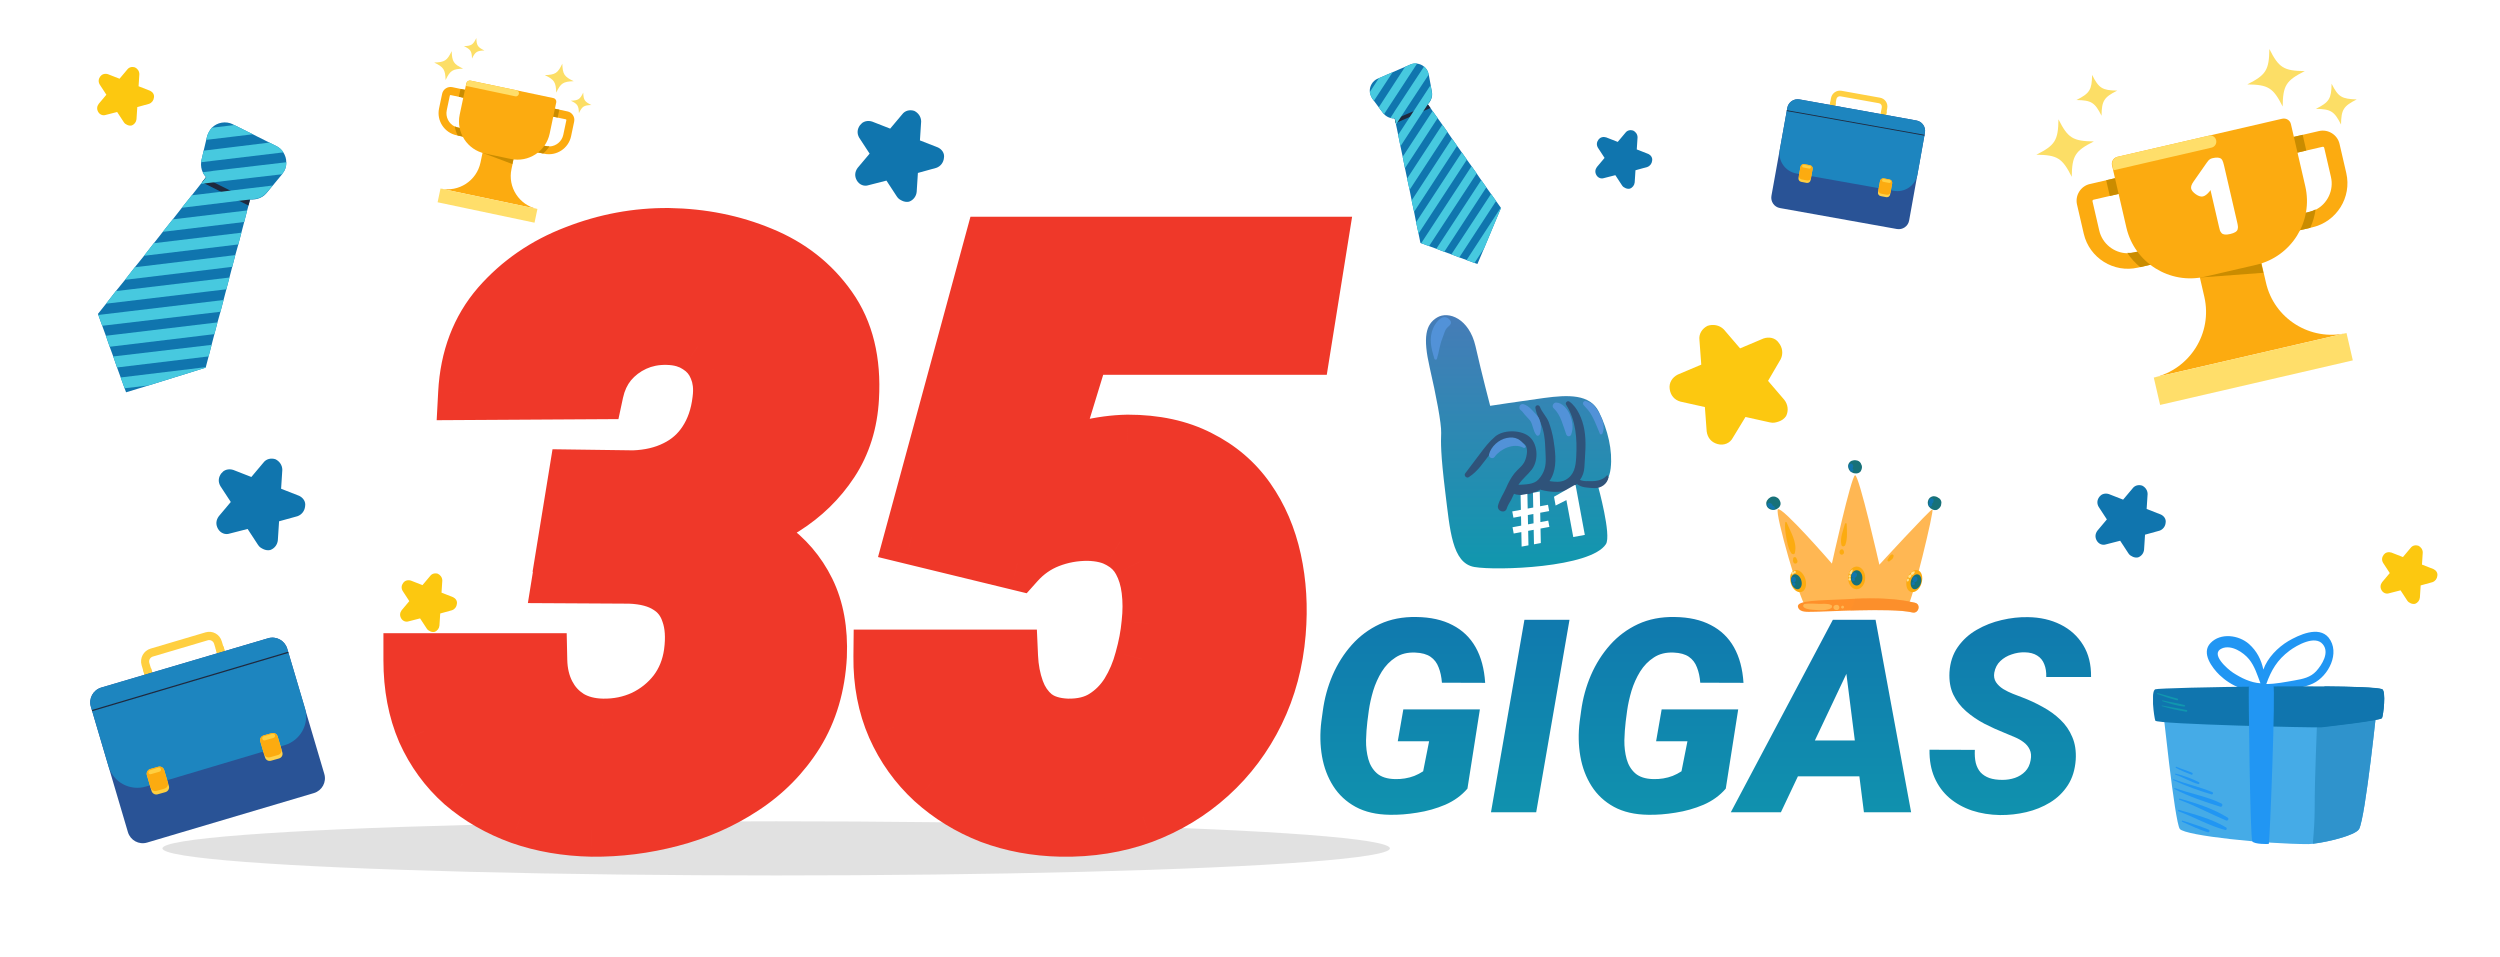 <svg width="277" height="106" viewBox="0 0 277 106" fill="none" xmlns="http://www.w3.org/2000/svg">
<g clip-path="url(#clip0_2491_20065)">
<g filter="url(#filter0_f_2491_20065)">
<ellipse cx="86" cy="94" rx="68" ry="3" fill="#C4C4C4" fill-opacity="0.5"/>
</g>
<path d="M63.765 52.812L70.181 52.899C71.939 52.841 73.491 52.475 74.839 51.801C76.216 51.127 77.314 50.16 78.135 48.9C78.984 47.611 79.512 46.088 79.717 44.33C79.893 43.012 79.761 41.84 79.321 40.815C78.911 39.789 78.237 38.983 77.3 38.398C76.392 37.782 75.264 37.46 73.916 37.431C72.627 37.401 71.44 37.636 70.356 38.134C69.272 38.632 68.35 39.335 67.588 40.243C66.856 41.151 66.357 42.221 66.094 43.451L51.548 43.539C51.753 39.672 52.983 36.435 55.239 33.827C57.524 31.22 60.352 29.271 63.721 27.982C67.09 26.664 70.547 26.02 74.092 26.049C77.783 26.107 81.211 26.796 84.375 28.114C87.539 29.403 90.059 31.381 91.934 34.047C93.809 36.684 94.629 40.023 94.394 44.066C94.248 46.791 93.501 49.179 92.153 51.23C90.806 53.28 89.062 54.98 86.924 56.327C84.814 57.675 82.515 58.7 80.024 59.403C77.564 60.077 75.117 60.414 72.686 60.414L62.534 60.37L63.765 52.812ZM62.007 63.842L63.193 56.459L71.851 56.503C74.341 56.562 76.743 56.913 79.058 57.558C81.372 58.202 83.438 59.169 85.254 60.458C87.1 61.747 88.52 63.402 89.517 65.424C90.513 67.445 90.952 69.862 90.835 72.675C90.659 75.956 89.81 78.827 88.286 81.288C86.763 83.72 84.785 85.727 82.353 87.309C79.951 88.891 77.285 90.062 74.356 90.824C71.455 91.586 68.525 91.952 65.566 91.923C62.725 91.864 60.088 91.41 57.656 90.561C55.225 89.682 53.086 88.451 51.24 86.869C49.424 85.258 48.003 83.31 46.977 81.024C45.981 78.71 45.483 76.088 45.483 73.158H59.853C59.883 74.535 60.176 75.766 60.732 76.85C61.289 77.934 62.08 78.798 63.105 79.442C64.131 80.058 65.347 80.38 66.753 80.409C68.364 80.439 69.873 80.131 71.279 79.486C72.686 78.812 73.857 77.875 74.795 76.674C75.732 75.443 76.318 74.008 76.553 72.367C76.787 70.639 76.685 69.159 76.245 67.929C75.835 66.669 75.088 65.702 74.004 65.028C72.92 64.325 71.499 63.944 69.741 63.886L62.007 63.842ZM112.72 62.392L100.986 59.535L109.819 27.016H146.294L144.448 38.529H120.015L116.104 51.317C117.393 50.497 118.813 49.911 120.366 49.56C121.919 49.179 123.442 48.974 124.937 48.944C128.013 48.944 130.664 49.516 132.891 50.658C135.117 51.772 136.919 53.31 138.296 55.273C139.673 57.235 140.64 59.491 141.196 62.04C141.753 64.589 141.914 67.269 141.68 70.082C141.416 73.305 140.625 76.264 139.307 78.959C137.988 81.654 136.245 83.983 134.077 85.946C131.909 87.909 129.419 89.418 126.606 90.473C123.794 91.498 120.776 91.981 117.554 91.923C114.771 91.864 112.163 91.381 109.731 90.473C107.329 89.535 105.205 88.231 103.359 86.561C101.514 84.862 100.078 82.856 99.053 80.541C98.027 78.197 97.529 75.605 97.559 72.763H112.017C112.075 74.081 112.31 75.311 112.72 76.454C113.13 77.597 113.774 78.534 114.653 79.267C115.562 79.97 116.763 80.351 118.257 80.409C119.839 80.439 121.172 80.116 122.256 79.442C123.34 78.769 124.233 77.875 124.937 76.762C125.64 75.619 126.167 74.374 126.519 73.026C126.899 71.679 127.148 70.36 127.266 69.071C127.412 67.782 127.412 66.552 127.266 65.38C127.119 64.179 126.797 63.124 126.299 62.216C125.801 61.278 125.068 60.546 124.102 60.019C123.164 59.462 121.963 59.169 120.498 59.14C119.004 59.14 117.583 59.403 116.235 59.931C114.888 60.458 113.716 61.278 112.72 62.392Z" fill="#EF3829"/>
<path d="M63.765 52.812L63.806 49.812L61.219 49.776L60.804 52.33L63.765 52.812ZM70.181 52.899L70.14 55.899L70.21 55.9L70.281 55.898L70.181 52.899ZM74.839 51.801L73.52 49.106L73.509 49.112L73.497 49.117L74.839 51.801ZM78.135 48.9L75.63 47.249L75.625 47.256L75.621 47.263L78.135 48.9ZM79.717 44.33L76.743 43.934L76.74 43.958L76.737 43.982L79.717 44.33ZM79.321 40.815L76.536 41.929L76.549 41.963L76.564 41.996L79.321 40.815ZM77.3 38.398L75.617 40.881L75.663 40.912L75.71 40.941L77.3 38.398ZM73.916 37.431L73.848 40.43L73.851 40.43L73.916 37.431ZM67.588 40.243L65.289 38.315L65.271 38.337L65.253 38.36L67.588 40.243ZM66.094 43.451L66.112 46.451L68.522 46.437L69.027 44.08L66.094 43.451ZM51.548 43.539L48.552 43.38L48.383 46.558L51.566 46.539L51.548 43.539ZM55.239 33.827L52.983 31.85L52.977 31.857L52.971 31.864L55.239 33.827ZM63.721 27.982L64.793 30.784L64.803 30.78L64.814 30.776L63.721 27.982ZM74.092 26.049L74.139 23.049L74.128 23.049L74.117 23.049L74.092 26.049ZM84.375 28.114L83.221 30.884L83.232 30.888L83.243 30.892L84.375 28.114ZM91.934 34.047L89.48 35.773L89.484 35.779L89.489 35.785L91.934 34.047ZM94.394 44.066L91.4 43.893L91.399 43.905L94.394 44.066ZM86.924 56.327L85.325 53.789L85.317 53.794L85.309 53.799L86.924 56.327ZM80.024 59.403L80.817 62.297L80.828 62.294L80.84 62.29L80.024 59.403ZM72.686 60.414L72.673 63.414H72.686V60.414ZM62.534 60.37L59.573 59.888L59.009 63.355L62.521 63.37L62.534 60.37ZM62.007 63.842L59.045 63.366L58.489 66.822L61.99 66.842L62.007 63.842ZM63.193 56.459L63.209 53.459L60.639 53.446L60.231 55.983L63.193 56.459ZM71.851 56.503L71.921 53.504L71.894 53.503L71.866 53.503L71.851 56.503ZM85.254 60.458L83.518 62.904L83.527 62.911L83.536 62.917L85.254 60.458ZM90.835 72.675L93.831 72.835L93.832 72.817L93.832 72.8L90.835 72.675ZM88.286 81.288L90.828 82.881L90.833 82.874L90.837 82.867L88.286 81.288ZM82.353 87.309L80.718 84.794L80.71 84.799L80.704 84.803L82.353 87.309ZM74.356 90.824L73.601 87.921L73.593 87.923L74.356 90.824ZM65.566 91.923L65.505 94.922L65.521 94.922L65.537 94.923L65.566 91.923ZM57.656 90.561L56.636 93.382L56.652 93.387L56.667 93.393L57.656 90.561ZM51.24 86.869L49.249 89.113L49.269 89.13L49.288 89.147L51.24 86.869ZM46.977 81.024L44.222 82.21L44.231 82.232L44.24 82.253L46.977 81.024ZM45.483 73.158V70.158H42.483V73.158H45.483ZM59.853 73.158L62.853 73.094L62.79 70.158H59.853V73.158ZM63.105 79.442L61.509 81.982L61.535 81.999L61.562 82.015L63.105 79.442ZM66.753 80.409L66.69 83.409L66.698 83.409L66.753 80.409ZM71.279 79.486L72.529 82.213L72.553 82.203L72.576 82.192L71.279 79.486ZM74.795 76.674L77.16 78.52L77.171 78.506L77.181 78.492L74.795 76.674ZM76.553 72.367L79.523 72.791L79.524 72.781L79.525 72.77L76.553 72.367ZM76.245 67.929L73.392 68.858L73.406 68.898L73.42 68.938L76.245 67.929ZM74.004 65.028L72.371 67.545L72.396 67.561L72.42 67.576L74.004 65.028ZM69.741 63.886L69.841 60.887L69.8 60.886L69.758 60.886L69.741 63.886ZM63.724 55.811L70.14 55.899L70.222 49.9L63.806 49.812L63.724 55.811ZM70.281 55.898C72.398 55.827 74.387 55.381 76.18 54.484L73.497 49.117C72.595 49.568 71.478 49.855 70.081 49.901L70.281 55.898ZM76.157 54.495C78.011 53.588 79.527 52.261 80.649 50.537L75.621 47.263C75.102 48.06 74.421 48.666 73.52 49.106L76.157 54.495ZM80.64 50.551C81.783 48.817 82.445 46.833 82.697 44.678L76.737 43.982C76.578 45.343 76.186 46.406 75.63 47.249L80.64 50.551ZM82.691 44.727C82.924 42.976 82.769 41.243 82.079 39.633L76.564 41.996C76.753 42.437 76.861 43.048 76.743 43.934L82.691 44.727ZM82.107 39.7C81.46 38.083 80.367 36.777 78.89 35.853L75.71 40.941C76.108 41.19 76.362 41.495 76.536 41.929L82.107 39.7ZM78.982 35.914C77.497 34.907 75.774 34.47 73.981 34.431L73.851 40.43C74.754 40.45 75.286 40.657 75.617 40.881L78.982 35.914ZM73.984 34.431C72.277 34.393 70.635 34.705 69.104 35.408L71.609 40.86C72.246 40.567 72.977 40.41 73.848 40.43L73.984 34.431ZM69.104 35.408C67.619 36.09 66.338 37.065 65.289 38.315L69.886 42.171C70.361 41.605 70.926 41.174 71.609 40.86L69.104 35.408ZM65.253 38.36C64.203 39.662 63.514 41.17 63.16 42.823L69.027 44.08C69.2 43.272 69.508 42.641 69.923 42.126L65.253 38.36ZM66.076 40.451L51.53 40.539L51.566 46.539L66.112 46.451L66.076 40.451ZM54.544 43.698C54.718 40.41 55.742 37.832 57.508 35.79L52.971 31.864C50.225 35.037 48.788 38.934 48.552 43.38L54.544 43.698ZM57.495 35.804C59.446 33.579 61.86 31.906 64.793 30.784L62.649 25.18C58.843 26.637 55.603 28.86 52.983 31.85L57.495 35.804ZM64.814 30.776C67.834 29.594 70.912 29.023 74.067 29.049L74.117 23.049C70.181 23.016 66.345 23.734 62.627 25.189L64.814 30.776ZM74.044 29.049C77.385 29.102 80.434 29.722 83.221 30.884L85.529 25.345C81.988 23.87 78.181 23.113 74.139 23.049L74.044 29.049ZM83.243 30.892C85.902 31.976 87.952 33.6 89.48 35.773L94.388 32.321C92.165 29.162 89.176 26.831 85.507 25.336L83.243 30.892ZM89.489 35.785C90.877 37.738 91.605 40.356 91.4 43.893L97.389 44.24C97.653 39.691 96.74 35.629 94.379 32.308L89.489 35.785ZM91.399 43.905C91.278 46.161 90.671 48.023 89.646 49.582L94.66 52.877C96.331 50.334 97.219 47.421 97.39 44.227L91.399 43.905ZM89.646 49.582C88.541 51.264 87.112 52.663 85.325 53.789L88.523 58.865C91.013 57.296 93.07 55.297 94.66 52.877L89.646 49.582ZM85.309 53.799C83.455 54.983 81.426 55.89 79.209 56.516L80.84 62.29C83.603 61.51 86.174 60.366 88.539 58.855L85.309 53.799ZM79.232 56.51C77.017 57.117 74.837 57.414 72.686 57.414V63.414C75.398 63.414 78.11 63.038 80.817 62.297L79.232 56.51ZM72.698 57.414L62.547 57.37L62.521 63.37L72.673 63.414L72.698 57.414ZM65.495 60.852L66.726 53.294L60.804 52.33L59.573 59.888L65.495 60.852ZM64.969 64.318L66.155 56.935L60.231 55.983L59.045 63.366L64.969 64.318ZM63.178 59.459L71.835 59.503L71.866 53.503L63.209 53.459L63.178 59.459ZM71.78 59.502C74.031 59.555 76.186 59.872 78.253 60.448L79.862 54.668C77.3 53.954 74.651 53.568 71.921 53.504L71.78 59.502ZM78.253 60.448C80.26 61.007 82.005 61.831 83.518 62.904L86.99 58.011C84.87 56.507 82.484 55.398 79.862 54.668L78.253 60.448ZM83.536 62.917C84.967 63.917 86.053 65.182 86.826 66.75L92.208 64.098C90.988 61.623 89.233 59.578 86.972 57.998L83.536 62.917ZM86.826 66.75C87.551 68.222 87.939 70.116 87.838 72.55L93.832 72.8C93.965 69.609 93.474 66.668 92.208 64.098L86.826 66.75ZM87.839 72.514C87.687 75.362 86.96 77.731 85.735 79.709L90.837 82.867C92.659 79.923 93.632 76.55 93.831 72.835L87.839 72.514ZM85.744 79.695C84.454 81.753 82.788 83.447 80.718 84.794L83.99 89.823C86.782 88.006 89.071 85.686 90.828 82.881L85.744 79.695ZM80.704 84.803C78.59 86.195 76.229 87.237 73.601 87.921L75.11 93.728C78.341 92.888 81.312 91.586 84.004 89.814L80.704 84.803ZM73.593 87.923C70.948 88.617 68.284 88.95 65.596 88.923L65.537 94.923C68.766 94.955 71.962 94.555 75.118 93.726L73.593 87.923ZM65.628 88.924C63.07 88.871 60.75 88.464 58.646 87.728L56.667 93.393C59.426 94.357 62.379 94.858 65.505 94.922L65.628 88.924ZM58.676 87.739C56.564 86.976 54.746 85.923 53.193 84.591L49.288 89.147C51.426 90.98 53.886 92.388 56.636 93.382L58.676 87.739ZM53.231 84.625C51.743 83.305 50.572 81.706 49.715 79.796L44.24 82.253C45.434 84.913 47.105 87.211 49.249 89.113L53.231 84.625ZM49.733 79.838C48.922 77.955 48.483 75.746 48.483 73.158H42.483C42.483 76.43 43.041 79.465 44.222 82.21L49.733 79.838ZM45.483 76.158H59.853V70.158H45.483V76.158ZM56.854 73.222C56.892 74.994 57.274 76.681 58.064 78.22L63.401 75.479C63.078 74.85 62.874 74.076 62.853 73.094L56.854 73.222ZM58.064 78.22C58.865 79.78 60.025 81.049 61.509 81.982L64.702 76.903C64.135 76.546 63.713 76.087 63.401 75.479L58.064 78.22ZM61.562 82.015C63.109 82.943 64.854 83.37 66.69 83.409L66.815 77.41C65.839 77.389 65.153 77.172 64.649 76.87L61.562 82.015ZM66.698 83.409C68.74 83.446 70.697 83.053 72.529 82.213L70.029 76.759C69.049 77.208 67.988 77.431 66.808 77.41L66.698 83.409ZM72.576 82.192C74.39 81.323 75.93 80.095 77.16 78.52L72.43 74.828C71.784 75.655 70.981 76.302 69.983 76.781L72.576 82.192ZM77.181 78.492C78.451 76.825 79.221 74.902 79.523 72.791L73.583 71.943C73.416 73.114 73.014 74.061 72.409 74.856L77.181 78.492ZM79.525 72.77C79.804 70.719 79.716 68.728 79.07 66.92L73.42 68.938C73.653 69.59 73.77 70.559 73.58 71.964L79.525 72.77ZM79.098 67C78.478 65.096 77.297 63.543 75.588 62.48L72.42 67.576C72.879 67.862 73.192 68.242 73.392 68.858L79.098 67ZM75.636 62.511C73.958 61.423 71.954 60.958 69.841 60.887L69.641 66.884C71.044 66.931 71.882 67.228 72.371 67.545L75.636 62.511ZM69.758 60.886L62.024 60.842L61.99 66.842L69.724 66.886L69.758 60.886ZM112.72 62.392L112.01 65.306L113.757 65.732L114.955 64.392L112.72 62.392ZM100.986 59.535L98.091 58.749L97.284 61.721L100.277 62.45L100.986 59.535ZM109.819 27.016V24.016H107.526L106.924 26.229L109.819 27.016ZM146.294 27.016L149.256 27.491L149.813 24.016H146.294V27.016ZM144.448 38.529V41.529H147.006L147.41 39.004L144.448 38.529ZM120.015 38.529V35.529H117.795L117.146 37.652L120.015 38.529ZM116.104 51.317L113.235 50.44L110.858 58.212L117.714 53.848L116.104 51.317ZM120.366 49.56L121.029 52.486L121.055 52.48L121.081 52.473L120.366 49.56ZM124.937 48.944V45.944H124.907L124.878 45.945L124.937 48.944ZM132.891 50.658L131.521 53.327L131.535 53.334L131.549 53.342L132.891 50.658ZM141.68 70.082L138.69 69.833L138.69 69.837L141.68 70.082ZM126.606 90.473L127.634 93.291L127.647 93.287L127.66 93.282L126.606 90.473ZM117.554 91.923L117.491 94.922L117.499 94.922L117.554 91.923ZM109.731 90.473L108.641 93.267L108.661 93.275L108.682 93.283L109.731 90.473ZM103.359 86.561L101.327 88.769L101.337 88.777L101.347 88.786L103.359 86.561ZM99.053 80.541L96.304 81.743L96.31 81.756L99.053 80.541ZM97.559 72.763V69.763H94.589L94.559 72.732L97.559 72.763ZM112.017 72.763L115.014 72.629L114.886 69.763H112.017V72.763ZM114.653 79.267L112.733 81.571L112.774 81.606L112.817 81.639L114.653 79.267ZM118.257 80.409L118.139 83.407L118.17 83.408L118.201 83.409L118.257 80.409ZM124.937 76.762L127.473 78.364L127.482 78.349L127.491 78.334L124.937 76.762ZM126.519 73.026L123.632 72.21L123.623 72.24L123.616 72.269L126.519 73.026ZM127.266 69.071L124.285 68.733L124.281 68.766L124.278 68.8L127.266 69.071ZM127.266 65.38L124.288 65.743L124.289 65.752L127.266 65.38ZM126.299 62.216L123.649 63.623L123.659 63.641L123.668 63.658L126.299 62.216ZM124.102 60.019L122.57 62.598L122.617 62.626L122.665 62.652L124.102 60.019ZM120.498 59.14L120.558 56.14L120.528 56.14H120.498V59.14ZM113.429 59.477L101.696 56.62L100.277 62.45L112.01 65.306L113.429 59.477ZM103.881 60.322L112.714 27.802L106.924 26.229L98.091 58.749L103.881 60.322ZM109.819 30.016H146.294V24.016H109.819V30.016ZM143.332 26.541L141.486 38.054L147.41 39.004L149.256 27.491L143.332 26.541ZM144.448 35.529H120.015V41.529H144.448V35.529ZM117.146 37.652L113.235 50.44L118.972 52.195L122.883 39.407L117.146 37.652ZM117.714 53.848C118.7 53.221 119.798 52.764 121.029 52.486L119.704 46.634C117.829 47.058 116.085 47.773 114.493 48.786L117.714 53.848ZM121.081 52.473C122.434 52.141 123.737 51.968 124.995 51.944L124.878 45.945C123.148 45.979 121.404 46.216 119.652 46.646L121.081 52.473ZM124.937 51.944C127.644 51.944 129.804 52.446 131.521 53.327L134.26 47.989C131.524 46.585 128.382 45.944 124.937 45.944V51.944ZM131.549 53.342C133.348 54.241 134.76 55.456 135.84 56.995L140.752 53.55C139.078 51.163 136.887 49.302 134.232 47.975L131.549 53.342ZM135.84 56.995C136.969 58.605 137.786 60.486 138.265 62.68L144.127 61.4C143.493 58.497 142.377 55.866 140.752 53.55L135.84 56.995ZM138.265 62.68C138.753 64.914 138.902 67.294 138.69 69.833L144.669 70.331C144.926 67.245 144.753 64.263 144.127 61.4L138.265 62.68ZM138.69 69.837C138.454 72.716 137.753 75.307 136.612 77.641L142.002 80.277C143.497 77.22 144.378 73.893 144.67 70.327L138.69 69.837ZM136.612 77.641C135.456 80.003 133.942 82.022 132.064 83.722L136.091 88.17C138.549 85.945 140.52 83.306 142.002 80.277L136.612 77.641ZM132.064 83.722C130.184 85.425 128.021 86.738 125.553 87.664L127.66 93.282C130.817 92.098 133.635 90.394 136.091 88.17L132.064 83.722ZM125.579 87.654C123.139 88.544 120.491 88.976 117.608 88.923L117.499 94.922C121.062 94.987 124.449 94.452 127.634 93.291L125.579 87.654ZM117.617 88.924C115.146 88.871 112.875 88.444 110.781 87.662L108.682 93.283C111.451 94.317 114.395 94.857 117.491 94.922L117.617 88.924ZM110.822 87.678C108.747 86.868 106.938 85.754 105.372 84.337L101.347 88.786C103.472 90.709 105.911 92.202 108.641 93.267L110.822 87.678ZM105.391 84.354C103.851 82.936 102.656 81.268 101.796 79.326L96.31 81.756C97.5 84.443 99.177 86.788 101.327 88.769L105.391 84.354ZM101.801 79.339C100.964 77.425 100.533 75.258 100.558 72.794L94.559 72.732C94.526 75.951 95.091 78.97 96.304 81.743L101.801 79.339ZM97.559 75.763H112.017V69.763H97.559V75.763ZM109.02 72.896C109.09 74.489 109.376 76.019 109.896 77.468L115.543 75.441C115.243 74.605 115.06 73.673 115.014 72.629L109.02 72.896ZM109.896 77.468C110.475 79.082 111.418 80.475 112.733 81.571L116.574 76.962C116.131 76.593 115.784 76.112 115.543 75.441L109.896 77.468ZM112.817 81.639C114.349 82.825 116.209 83.331 118.139 83.407L118.374 77.412C117.317 77.37 116.774 77.114 116.49 76.894L112.817 81.639ZM118.201 83.409C120.223 83.446 122.158 83.035 123.84 81.99L120.672 76.894C120.186 77.197 119.455 77.431 118.312 77.41L118.201 83.409ZM123.84 81.99C125.321 81.069 126.536 79.848 127.473 78.364L122.4 75.16C121.931 75.902 121.359 76.468 120.672 76.894L123.84 81.99ZM127.491 78.334C128.356 76.929 128.998 75.408 129.421 73.784L123.616 72.269C123.336 73.34 122.923 74.309 122.382 75.189L127.491 78.334ZM129.405 73.842C129.833 72.331 130.118 70.83 130.253 69.343L124.278 68.8C124.179 69.89 123.966 71.026 123.632 72.21L129.405 73.842ZM130.246 69.41C130.417 67.908 130.421 66.438 130.242 65.008L124.289 65.752C124.403 66.666 124.407 67.657 124.285 68.733L130.246 69.41ZM130.244 65.017C130.059 63.5 129.639 62.067 128.929 60.773L123.668 63.658C123.955 64.181 124.18 64.858 124.288 65.743L130.244 65.017ZM128.948 60.808C128.164 59.332 127 58.182 125.538 57.385L122.665 62.652C123.137 62.91 123.438 63.224 123.649 63.623L128.948 60.808ZM125.633 57.439C124.122 56.542 122.37 56.176 120.558 56.14L120.438 62.139C121.556 62.161 122.206 62.382 122.57 62.598L125.633 57.439ZM120.498 56.14C118.642 56.14 116.849 56.469 115.142 57.137L117.329 62.724C118.317 62.338 119.366 62.14 120.498 62.14V56.14ZM115.142 57.137C113.342 57.841 111.783 58.939 110.484 60.391L114.955 64.392C115.649 63.617 116.433 63.075 117.329 62.724L115.142 57.137Z" fill="#EF3829"/>
<path d="M163.97 78.603L162.593 87.378C161.938 88.14 161.118 88.735 160.132 89.165C159.146 89.585 158.11 89.878 157.026 90.044C155.952 90.22 154.941 90.298 153.994 90.278C152.51 90.259 151.245 89.966 150.2 89.399C149.165 88.833 148.34 88.066 147.725 87.1C147.109 86.133 146.694 85.034 146.479 83.804C146.265 82.573 146.24 81.284 146.406 79.936L146.567 78.765C146.753 77.378 147.114 76.06 147.651 74.81C148.198 73.55 148.906 72.432 149.775 71.455C150.645 70.478 151.675 69.712 152.866 69.155C154.067 68.599 155.425 68.335 156.938 68.364C158.511 68.384 159.844 68.682 160.938 69.258C162.041 69.824 162.896 70.644 163.501 71.719C164.106 72.793 164.458 74.106 164.556 75.659L159.766 75.644C159.717 75 159.595 74.434 159.399 73.945C159.214 73.447 158.916 73.057 158.506 72.773C158.096 72.49 157.534 72.334 156.821 72.305C155.962 72.266 155.229 72.446 154.624 72.847C154.019 73.237 153.511 73.76 153.101 74.414C152.7 75.068 152.383 75.776 152.148 76.538C151.924 77.3 151.763 78.027 151.665 78.721L151.504 79.951C151.426 80.606 151.377 81.299 151.357 82.031C151.348 82.764 151.431 83.452 151.606 84.097C151.782 84.741 152.1 85.269 152.559 85.679C153.027 86.089 153.696 86.304 154.565 86.323C154.946 86.333 155.312 86.309 155.664 86.25C156.025 86.191 156.372 86.099 156.704 85.972C157.046 85.835 157.373 85.664 157.686 85.459L158.345 82.134H154.873L155.488 78.603H163.97ZM173.901 68.672L170.21 90H165.2L168.906 68.672H173.901ZM192.593 78.603L191.216 87.378C190.562 88.14 189.741 88.735 188.755 89.165C187.769 89.585 186.733 89.878 185.649 90.044C184.575 90.22 183.564 90.298 182.617 90.278C181.133 90.259 179.868 89.966 178.823 89.399C177.788 88.833 176.963 88.066 176.348 87.1C175.732 86.133 175.317 85.034 175.103 83.804C174.888 82.573 174.863 81.284 175.029 79.936L175.19 78.765C175.376 77.378 175.737 76.06 176.274 74.81C176.821 73.55 177.529 72.432 178.398 71.455C179.268 70.478 180.298 69.712 181.489 69.155C182.69 68.599 184.048 68.335 185.562 68.364C187.134 68.384 188.467 68.682 189.561 69.258C190.664 69.824 191.519 70.644 192.124 71.719C192.729 72.793 193.081 74.106 193.179 75.659L188.389 75.644C188.34 75 188.218 74.434 188.022 73.945C187.837 73.447 187.539 73.057 187.129 72.773C186.719 72.49 186.157 72.334 185.444 72.305C184.585 72.266 183.853 72.446 183.247 72.847C182.642 73.237 182.134 73.76 181.724 74.414C181.323 75.068 181.006 75.776 180.771 76.538C180.547 77.3 180.386 78.027 180.288 78.721L180.127 79.951C180.049 80.606 180 81.299 179.98 82.031C179.971 82.764 180.054 83.452 180.229 84.097C180.405 84.741 180.723 85.269 181.182 85.679C181.65 86.089 182.319 86.304 183.188 86.323C183.569 86.333 183.936 86.309 184.287 86.25C184.648 86.191 184.995 86.099 185.327 85.972C185.669 85.835 185.996 85.664 186.309 85.459L186.968 82.134H183.496L184.111 78.603H192.593ZM205.176 73.403L197.324 90H191.772L203.081 68.672H206.626L205.176 73.403ZM206.523 90L204.355 72.891L204.473 68.672H207.812L211.753 90H206.523ZM207.666 82.046L206.963 86.016H196.313L197.017 82.046H207.666ZM224.995 84.228C225.083 83.769 225.049 83.379 224.893 83.057C224.746 82.734 224.521 82.461 224.219 82.236C223.926 82.012 223.589 81.821 223.208 81.665C222.837 81.499 222.476 81.348 222.124 81.211C221.362 80.908 220.61 80.566 219.868 80.186C219.126 79.795 218.452 79.336 217.847 78.809C217.241 78.281 216.768 77.666 216.426 76.963C216.094 76.26 215.952 75.435 216.001 74.487C216.069 73.403 216.377 72.471 216.924 71.689C217.471 70.908 218.169 70.273 219.019 69.785C219.878 69.287 220.801 68.926 221.787 68.701C222.783 68.467 223.755 68.359 224.702 68.379C226.05 68.398 227.251 68.672 228.306 69.199C229.37 69.727 230.205 70.483 230.811 71.47C231.416 72.446 231.709 73.628 231.689 75.015H226.724C226.743 74.468 226.67 73.994 226.504 73.594C226.348 73.184 226.089 72.866 225.728 72.642C225.366 72.407 224.897 72.285 224.321 72.275C223.843 72.266 223.364 72.344 222.886 72.51C222.407 72.666 221.992 72.91 221.641 73.242C221.289 73.574 221.064 74.004 220.967 74.531C220.898 74.932 220.962 75.283 221.157 75.586C221.353 75.879 221.621 76.133 221.963 76.348C222.305 76.553 222.661 76.728 223.032 76.875C223.413 77.022 223.745 77.148 224.028 77.256C224.829 77.559 225.596 77.915 226.328 78.325C227.07 78.726 227.725 79.199 228.291 79.746C228.867 80.293 229.307 80.933 229.609 81.665C229.922 82.388 230.049 83.228 229.99 84.185C229.912 85.288 229.619 86.231 229.111 87.012C228.604 87.793 227.949 88.428 227.148 88.916C226.348 89.404 225.469 89.761 224.512 89.985C223.555 90.21 222.583 90.317 221.597 90.308C220.493 90.288 219.463 90.122 218.506 89.81C217.549 89.487 216.714 89.023 216.001 88.418C215.288 87.803 214.736 87.051 214.346 86.162C213.955 85.264 213.77 84.233 213.789 83.071L218.813 83.086C218.784 83.633 218.818 84.116 218.916 84.536C219.023 84.946 219.199 85.293 219.443 85.576C219.697 85.85 220.024 86.06 220.425 86.206C220.825 86.343 221.309 86.411 221.875 86.411C222.354 86.411 222.812 86.338 223.252 86.191C223.701 86.035 224.082 85.796 224.395 85.474C224.707 85.151 224.907 84.736 224.995 84.228Z" fill="url(#paint0_linear_2491_20065)"/>
<g clip-path="url(#clip1_2491_20065)">
<path d="M208.313 10.826L204.041 10.058C203.503 9.961 202.979 10.318 202.874 10.869L202.539 12.771L203.139 12.883L203.473 10.981C203.508 10.774 203.715 10.637 203.922 10.672L208.195 11.439C208.401 11.474 208.539 11.681 208.504 11.888L208.169 13.79L208.768 13.901L209.103 11.999C209.215 11.434 208.85 10.923 208.313 10.826Z" fill="#FFCF40"/>
<path d="M203.417 11.373L202.81 11.264L202.541 12.766L203.148 12.874L203.417 11.373Z" fill="#FFCF40"/>
<path d="M209.052 12.376L208.445 12.268L208.176 13.77L208.783 13.878L209.052 12.376Z" fill="#FFCF40"/>
<path d="M203.889 10.326L206.928 10.87" stroke="#FFCF40" stroke-width="0.378" stroke-miterlimit="10" stroke-linecap="round"/>
<path d="M210.178 25.375L197.217 23.052C196.583 22.94 196.163 22.333 196.275 21.699L198.032 11.955C198.144 11.321 198.752 10.902 199.386 11.014L212.34 13.35C212.974 13.461 213.394 14.069 213.282 14.703L211.532 24.433C211.42 25.067 210.812 25.486 210.178 25.375Z" fill="#295396"/>
<path d="M209.822 21.141L199.038 19.223C197.804 19 196.979 17.826 197.202 16.593L198.032 11.955C198.144 11.321 198.752 10.902 199.386 11.014L212.34 13.35C212.974 13.461 213.394 14.069 213.282 14.703L212.459 19.327C212.243 20.546 211.055 21.364 209.822 21.141Z" fill="#1D85BF"/>
<path d="M200.837 18.732L200.614 19.965C200.579 20.172 200.379 20.296 200.186 20.268L199.573 20.149C199.366 20.114 199.242 19.914 199.27 19.721L199.493 18.488C199.528 18.281 199.728 18.157 199.921 18.185L200.535 18.304C200.741 18.339 200.872 18.525 200.837 18.732Z" fill="#FFCF40"/>
<path d="M200.837 18.732L200.663 19.697C200.628 19.903 200.428 20.027 200.235 19.999L199.621 19.881C199.415 19.846 199.291 19.645 199.319 19.453L199.493 18.488C199.528 18.281 199.728 18.157 199.921 18.185L200.535 18.304C200.741 18.339 200.872 18.525 200.837 18.732Z" fill="#FCAB10"/>
<path d="M199.803 18.558L200.465 18.684C200.548 18.691 200.637 18.649 200.651 18.553C200.658 18.47 200.617 18.381 200.521 18.367L199.866 18.262C199.783 18.255 199.694 18.296 199.68 18.392C199.659 18.468 199.721 18.551 199.803 18.558Z" fill="#FFCF40"/>
<path d="M208.307 20.068L208.084 21.302C208.049 21.509 208.18 21.695 208.387 21.73L209 21.848C209.207 21.883 209.393 21.753 209.428 21.546L209.651 20.312C209.686 20.106 209.555 19.919 209.349 19.884L208.735 19.766C208.529 19.731 208.342 19.862 208.307 20.068Z" fill="#FFD24C"/>
<path d="M208.307 20.068L208.133 21.033C208.098 21.24 208.229 21.426 208.435 21.461L209.049 21.58C209.255 21.614 209.442 21.484 209.477 21.277L209.651 20.312C209.686 20.106 209.555 19.919 209.349 19.884L208.735 19.766C208.529 19.731 208.342 19.862 208.307 20.068Z" fill="#FCAB10"/>
<path d="M209.327 20.27L208.665 20.145C208.583 20.138 208.521 20.055 208.535 19.959C208.542 19.876 208.625 19.814 208.721 19.828L209.383 19.953C209.465 19.961 209.527 20.043 209.513 20.14C209.486 20.23 209.403 20.291 209.327 20.27Z" fill="#FFCF40"/>
<path d="M197.984 12.257L213.226 14.984" stroke="#1F293E" stroke-width="0.095" stroke-miterlimit="10"/>
</g>
<g clip-path="url(#clip2_2491_20065)">
<path d="M22.774 70.064L16.681 71.869C15.913 72.095 15.462 72.907 15.688 73.697L16.5 76.406L17.358 76.157L16.545 73.449C16.455 73.156 16.636 72.84 16.929 72.749L23.023 70.944C23.316 70.854 23.632 71.034 23.722 71.328L24.535 74.036L25.392 73.788L24.58 71.079C24.354 70.267 23.542 69.838 22.774 70.064Z" fill="#FFCF40"/>
<path d="M16.729 73.999L15.863 74.256L16.498 76.398L17.364 76.141L16.729 73.999Z" fill="#FFCF40"/>
<path d="M24.76 71.607L23.895 71.863L24.53 74.005L25.395 73.749L24.76 71.607Z" fill="#FFCF40"/>
<path d="M16.658 72.32L20.991 71.033" stroke="#FFCF40" stroke-width="0.554" stroke-miterlimit="10" stroke-linecap="round"/>
<path d="M34.781 87.873L16.297 93.357C15.394 93.628 14.446 93.109 14.175 92.206L10.068 78.304C9.797 77.401 10.316 76.453 11.219 76.182L29.703 70.72C30.606 70.449 31.554 70.969 31.825 71.871L35.932 85.751C36.203 86.654 35.684 87.602 34.781 87.873Z" fill="#295396"/>
<path d="M31.531 82.569L16.161 87.151C14.401 87.67 12.55 86.677 12.031 84.916L10.068 78.304C9.797 77.401 10.316 76.453 11.219 76.182L29.703 70.72C30.606 70.449 31.554 70.969 31.825 71.871L33.788 78.462C34.307 80.199 33.292 82.05 31.531 82.569Z" fill="#1D85BF"/>
<path d="M18.193 85.324L18.712 87.084C18.802 87.378 18.621 87.671 18.351 87.761L17.47 88.01C17.177 88.1 16.884 87.919 16.793 87.649L16.274 85.888C16.184 85.595 16.364 85.301 16.635 85.211L17.515 84.963C17.809 84.873 18.102 85.031 18.193 85.324Z" fill="#FFCF40"/>
<path d="M18.193 85.324L18.599 86.701C18.689 86.994 18.509 87.287 18.238 87.378L17.358 87.626C17.064 87.716 16.771 87.536 16.68 87.265L16.274 85.888C16.184 85.595 16.364 85.301 16.635 85.211L17.515 84.963C17.809 84.873 18.102 85.031 18.193 85.324Z" fill="#FCAB10"/>
<path d="M16.726 85.775L17.674 85.504C17.786 85.459 17.877 85.346 17.831 85.211C17.786 85.098 17.674 85.008 17.538 85.053L16.613 85.346C16.5 85.391 16.41 85.504 16.455 85.64C16.477 85.752 16.613 85.82 16.726 85.775Z" fill="#FFCF40"/>
<path d="M28.846 82.164L29.365 83.924C29.455 84.217 29.748 84.375 30.042 84.285L30.922 84.037C31.215 83.947 31.373 83.653 31.283 83.36L30.764 81.599C30.674 81.306 30.38 81.148 30.087 81.238L29.207 81.487C28.913 81.577 28.755 81.87 28.846 82.164Z" fill="#FFD24C"/>
<path d="M28.846 82.164L29.252 83.54C29.342 83.834 29.636 83.992 29.929 83.901L30.809 83.653C31.102 83.563 31.261 83.269 31.17 82.976L30.764 81.599C30.674 81.306 30.38 81.148 30.087 81.238L29.207 81.487C28.913 81.577 28.755 81.87 28.846 82.164Z" fill="#FCAB10"/>
<path d="M30.312 81.758L29.365 82.029C29.252 82.074 29.116 82.007 29.071 81.871C29.026 81.758 29.094 81.623 29.229 81.578L30.177 81.307C30.29 81.262 30.425 81.329 30.471 81.465C30.493 81.6 30.425 81.736 30.312 81.758Z" fill="#FFCF40"/>
<path d="M10.203 78.732L31.938 72.277" stroke="#1F293E" stroke-width="0.138" stroke-miterlimit="10"/>
</g>
<g clip-path="url(#clip3_2491_20065)">
<path d="M51.607 14.289L51.422 15.165L50.581 14.988C49.233 14.704 48.361 13.368 48.646 12.019L48.989 10.389C49.096 9.881 49.605 9.55 50.113 9.657L52.093 10.074L51.908 10.95L49.928 10.533C49.893 10.525 49.851 10.553 49.844 10.588L49.5 12.217C49.345 12.953 49.721 13.691 50.367 14.01C50.482 14.071 50.601 14.114 50.741 14.144L51.6 14.325L51.607 14.289Z" fill="#FCAB10"/>
<path d="M52.093 10.075L51.024 9.85L50.839 10.726L51.908 10.951L52.093 10.075Z" fill="#CA8C00"/>
<path d="M51.606 14.29L51.422 15.165L50.704 15.014C50.553 14.69 50.44 14.355 50.388 13.996C50.503 14.057 50.622 14.1 50.762 14.13L51.603 14.307L51.606 14.29Z" fill="#CA8C00"/>
<path d="M59.649 15.982L59.464 16.858L60.305 17.035C61.654 17.32 62.99 16.448 63.275 15.099L63.618 13.47C63.725 12.962 63.393 12.453 62.885 12.346L60.905 11.929L60.721 12.805L62.7 13.222C62.736 13.229 62.763 13.272 62.756 13.307L62.413 14.936C62.258 15.672 61.617 16.195 60.896 16.227C60.766 16.236 60.64 16.228 60.5 16.198L59.642 16.017L59.649 15.982Z" fill="#FCAB10"/>
<path d="M61.974 12.155L60.905 11.93L60.721 12.806L61.789 13.031L61.974 12.155Z" fill="#CA8C00"/>
<path d="M59.648 15.984L59.464 16.86L60.182 17.012C60.451 16.776 60.689 16.515 60.882 16.208C60.752 16.217 60.626 16.209 60.486 16.179L59.645 16.002L59.648 15.984Z" fill="#CA8C00"/>
<path d="M59.546 23.157L48.807 20.894C50.822 21.319 52.812 20.036 53.24 18.004L53.956 14.605L57.39 15.329L56.674 18.728C56.232 20.739 57.532 22.732 59.546 23.157Z" fill="#FCAB10"/>
<path d="M57.058 16.814L56.77 18.18L53.465 16.935L57.058 16.814Z" fill="#CA8C00"/>
<path d="M61.634 11.337L60.903 14.806C60.489 16.768 58.559 18.027 56.597 17.613L53.742 17.012C51.779 16.598 50.521 14.668 50.934 12.706L51.665 9.237C51.709 9.027 51.922 8.888 52.132 8.933L61.312 10.867C61.54 10.915 61.678 11.127 61.634 11.337Z" fill="#FCAB10"/>
<path d="M57.493 10.408C57.456 10.583 57.282 10.711 57.09 10.671L51.624 9.519L51.683 9.239C51.727 9.029 51.939 8.89 52.149 8.935L57.248 10.009C57.335 10.027 57.415 10.081 57.453 10.162C57.495 10.226 57.511 10.32 57.493 10.408Z" fill="#FFDE6A"/>
<path d="M59.546 23.153L48.807 20.891L48.486 22.415L59.225 24.677L59.546 23.153Z" fill="#FFDE6A"/>
<path d="M53.676 5.593C52.847 5.62 52.657 5.744 52.298 6.492C52.271 5.663 52.147 5.472 51.399 5.113C52.228 5.087 52.419 4.962 52.778 4.215C52.804 5.043 52.929 5.234 53.676 5.593Z" fill="#FCDE66"/>
<path d="M51.312 7.605C50.145 7.643 49.877 7.818 49.372 8.87C49.334 7.704 49.159 7.435 48.107 6.93C49.274 6.893 49.542 6.718 50.047 5.666C50.084 6.832 50.26 7.101 51.312 7.605Z" fill="#FCDE66"/>
<path d="M63.568 8.998C62.402 9.036 62.133 9.211 61.629 10.263C61.591 9.096 61.416 8.828 60.364 8.323C61.53 8.285 61.799 8.11 62.304 7.058C62.341 8.225 62.516 8.493 63.568 8.998Z" fill="#FCDE66"/>
<path d="M65.522 11.638C64.693 11.665 64.502 11.789 64.144 12.537C64.117 11.708 63.992 11.517 63.245 11.158C64.074 11.132 64.265 11.007 64.623 10.259C64.65 11.088 64.778 11.262 65.522 11.638Z" fill="#FCDE66"/>
</g>
<g clip-path="url(#clip4_2491_20065)">
<path d="M22.772 40.743L16.439 42.714L13.97 43.467L13.805 43.022L13.371 41.824L12.969 40.718L12.546 39.499L12.154 38.425L11.731 37.206L11.328 36.1L10.895 34.902L10.854 34.778L11.753 33.652L12.838 32.258L13.851 31.009L14.936 29.615L15.959 28.345L17.044 26.951L18.037 25.691L19.143 24.307L20.145 23.027L21.251 21.643L22.243 20.383L22.388 20.197L22.832 19.619L23.349 19L23.452 18.845L27.976 21.109L27.727 22.069L27.696 22.131L27.531 22.772L27.386 23.319L27.055 24.6L26.745 25.788L26.403 27.089L26.072 28.266L25.731 29.568L25.42 30.756L25.079 32.057L24.768 33.245L24.427 34.546L24.096 35.724L23.755 37.025L23.444 38.213L23.113 39.493L22.803 40.681L22.772 40.743Z" fill="#1075AE"/>
<path d="M27.531 22.771L22.388 20.197L22.832 19.619L23.349 18.999L23.452 18.845L27.976 21.109L27.727 22.069L27.697 22.131L27.531 22.771Z" fill="#1F293E"/>
<path d="M31.272 19.271L31.251 19.313L30.197 20.593L29.546 21.378C29.277 21.708 28.905 21.936 28.492 22.039C28.317 22.08 28.151 22.1 27.965 22.111C27.893 22.1 27.81 22.111 27.717 22.09C27.5 22.059 27.273 21.997 27.087 21.904L23.369 20.043C23.163 19.939 22.998 19.805 22.843 19.65C22.688 19.495 22.554 19.299 22.471 19.102C22.306 18.762 22.244 18.369 22.286 17.976C22.296 17.904 22.306 17.832 22.317 17.759L22.565 16.696L22.845 15.518L22.938 15.126C23.052 14.744 23.238 14.423 23.475 14.155C24.054 13.566 25.004 13.371 25.81 13.774L30.602 16.172C30.932 16.338 31.201 16.575 31.387 16.875C31.603 17.216 31.727 17.588 31.717 17.97C31.737 18.445 31.592 18.889 31.272 19.271Z" fill="#1075AE"/>
<path d="M28.02 14.878L22.855 15.496L22.948 15.103C23.052 14.742 23.238 14.421 23.476 14.153L25.976 13.854L28.02 14.878Z" fill="#47C9DF"/>
<path d="M31.408 16.882L22.286 17.973C22.297 17.9 22.307 17.828 22.317 17.756L22.566 16.692L29.859 15.796L30.602 16.169C30.953 16.344 31.222 16.582 31.408 16.882Z" fill="#47C9DF"/>
<path d="M31.272 19.267L31.252 19.308L25.684 19.957L23.731 20.194L22.657 20.328L22.264 20.389L22.409 20.203L22.853 19.625C22.698 19.47 22.564 19.274 22.482 19.078L23.36 18.975L23.67 18.923L31.738 17.976C31.737 18.441 31.593 18.885 31.272 19.267Z" fill="#47C9DF"/>
<path d="M30.187 20.559L29.536 21.343C29.267 21.674 28.895 21.901 28.482 22.004L27.955 22.076L27.707 22.107L26.53 22.241L20.146 23.023L21.252 21.639L24.495 21.248L25.57 21.114L27.522 20.878L30.187 20.559Z" fill="#47C9DF"/>
<path d="M27.056 24.596L18.037 25.688L19.143 24.304L27.387 23.316L27.056 24.596Z" fill="#47C9DF"/>
<path d="M26.404 27.084L15.96 28.34L17.045 26.946L26.745 25.783L26.404 27.084Z" fill="#47C9DF"/>
<path d="M25.731 29.565L13.851 31.006L14.937 29.613L26.073 28.264L25.731 29.565Z" fill="#47C9DF"/>
<path d="M25.079 32.053L11.754 33.648L12.839 32.254L25.421 30.751L25.079 32.053Z" fill="#47C9DF"/>
<path d="M24.428 34.542L11.329 36.096L10.896 34.898L24.769 33.24L24.428 34.542Z" fill="#47C9DF"/>
<path d="M23.755 37.022L12.154 38.422L11.731 37.203L24.096 35.721L23.755 37.022Z" fill="#47C9DF"/>
<path d="M23.114 39.49L12.97 40.715L12.547 39.496L23.445 38.21L23.114 39.49Z" fill="#47C9DF"/>
<path d="M22.772 40.741L16.439 42.711L13.805 43.02L13.372 41.822L22.803 40.679L22.772 40.741Z" fill="#47C9DF"/>
</g>
<g clip-path="url(#clip5_2491_20065)">
<path d="M166.304 23.053L164.435 27.516L163.698 29.249L163.372 29.133L162.499 28.813L161.693 28.52L160.813 28.184L160.029 27.899L159.149 27.564L158.343 27.271L157.47 26.951L157.382 26.916L157.174 25.885L156.904 24.625L156.681 23.473L156.411 22.213L156.181 21.046L155.911 19.785L155.672 18.64L155.417 17.373L155.172 16.213L154.917 14.946L154.679 13.801L154.643 13.633L154.528 13.113L154.424 12.534L154.386 12.403L157.772 10.937L158.193 11.527L158.213 11.573L158.493 11.966L158.731 12.303L159.292 13.089L159.81 13.819L160.377 14.621L160.88 15.358L161.447 16.159L161.965 16.889L162.532 17.691L163.05 18.421L163.617 19.222L164.12 19.959L164.687 20.76L165.205 21.491L165.766 22.276L166.284 23.007L166.304 23.053Z" fill="#1075AE"/>
<path d="M158.493 11.966L154.643 13.633L154.528 13.113L154.424 12.534L154.386 12.403L157.773 10.938L158.193 11.527L158.213 11.573L158.493 11.966Z" fill="#1F293E"/>
<path d="M158.291 8.234L158.305 8.265L158.526 9.455L158.659 10.187C158.718 10.492 158.67 10.806 158.534 11.085C158.475 11.203 158.409 11.305 158.327 11.414C158.288 11.449 158.255 11.5 158.2 11.542C158.08 11.649 157.939 11.747 157.8 11.807L155.017 13.012C154.862 13.079 154.709 13.108 154.55 13.122C154.391 13.136 154.218 13.119 154.07 13.073C153.802 13.005 153.553 12.856 153.354 12.649C153.318 12.609 153.283 12.569 153.247 12.53L152.769 11.892L152.242 11.184L152.066 10.947C151.906 10.705 151.815 10.45 151.776 10.192C151.718 9.592 152.055 8.969 152.658 8.708L156.245 7.155C156.493 7.048 156.751 7.01 157.006 7.046C157.298 7.085 157.564 7.19 157.773 7.376C158.048 7.587 158.228 7.876 158.291 8.234Z" fill="#1075AE"/>
<path d="M154.312 7.992L152.234 11.168L152.059 10.932C151.905 10.705 151.814 10.45 151.775 10.192L152.781 8.655L154.312 7.992Z" fill="#47C9DF"/>
<path d="M157.02 7.039L153.352 12.648C153.316 12.609 153.281 12.569 153.245 12.529L152.767 11.892L155.687 7.396L156.244 7.155C156.506 7.041 156.765 7.003 157.02 7.039Z" fill="#47C9DF"/>
<path d="M158.29 8.233L158.303 8.264L156.054 11.679L155.271 12.881L154.842 13.544L154.692 13.793L154.656 13.625L154.542 13.105C154.382 13.119 154.21 13.102 154.061 13.056L154.415 12.517L154.532 12.32L157.786 7.367C158.046 7.585 158.226 7.874 158.29 8.233Z" fill="#47C9DF"/>
<path d="M158.502 9.444L158.636 10.176C158.694 10.481 158.647 10.795 158.511 11.075L158.304 11.403L158.205 11.556L157.727 12.277L155.171 16.211L154.916 14.944L156.219 12.948L156.648 12.285L157.431 11.083L158.502 9.444Z" fill="#47C9DF"/>
<path d="M159.29 13.088L155.671 18.64L155.416 17.373L158.73 12.303L159.29 13.088Z" fill="#47C9DF"/>
<path d="M160.375 14.619L156.179 21.044L155.909 19.784L159.808 13.818L160.375 14.619Z" fill="#47C9DF"/>
<path d="M161.446 16.158L156.68 23.472L156.41 22.212L160.879 15.357L161.446 16.158Z" fill="#47C9DF"/>
<path d="M162.53 17.689L157.172 25.884L156.902 24.624L161.963 16.888L162.53 17.689Z" fill="#47C9DF"/>
<path d="M163.615 19.22L158.341 27.268L157.468 26.948L163.048 18.418L163.615 19.22Z" fill="#47C9DF"/>
<path d="M164.686 20.759L160.028 27.899L159.148 27.563L164.119 19.958L164.686 20.759Z" fill="#47C9DF"/>
<path d="M165.765 22.277L161.692 28.52L160.812 28.184L165.204 21.491L165.765 22.277Z" fill="#47C9DF"/>
<path d="M166.303 23.053L164.434 27.516L163.372 29.133L162.499 28.813L166.283 23.007L166.303 23.053Z" fill="#47C9DF"/>
</g>
<g clip-path="url(#clip6_2491_20065)">
<path d="M258.008 70.644C256.903 69.308 254.693 70.367 253.542 71.035C252.391 71.725 251.24 72.877 250.779 74.189C250.549 73.107 250.066 72.14 249.191 71.357C248.04 70.344 246.037 70.091 244.932 71.242C243.85 72.347 245.116 74.005 245.922 74.787C247.165 75.985 249.076 76.859 250.802 76.468C250.825 76.468 250.871 76.491 250.894 76.491C252.575 76.514 254.716 76.445 256.281 75.731C257.985 74.926 259.343 72.324 258.008 70.644ZM247.418 74.534C246.819 74.143 244.817 72.416 246.198 71.841C247.234 71.403 248.569 72.278 249.191 73.038C249.812 73.797 250.112 74.787 250.457 75.708C249.375 75.639 248.339 75.133 247.418 74.534ZM256.65 74.35C256.005 75.064 255.153 75.225 254.255 75.386C253.219 75.57 252.16 75.777 251.101 75.8C251.654 74.258 252.299 73.13 253.68 72.094C254.486 71.495 256.512 70.344 257.363 71.38C258.146 72.301 257.271 73.659 256.65 74.35Z" fill="#2196F3"/>
<path d="M263.395 77.941C263.395 77.941 262.106 90.465 261.392 91.847C260.978 92.629 256.949 93.527 255.775 93.527C251.125 93.527 242.123 92.606 241.524 91.847C240.949 91.087 239.591 77.941 239.591 77.941H263.395V77.941Z" fill="#45ABE7"/>
<path d="M256.788 77.941H263.395C263.395 77.941 262.106 90.465 261.392 91.847C261.024 92.56 257.801 93.32 256.258 93.481C256.373 92.192 256.466 90.88 256.466 89.567C256.466 85.7 256.696 81.832 256.788 77.941Z" fill="#2F93CC"/>
<path d="M263.925 76.373C264.408 76.534 264.063 79.32 263.925 79.573C263.787 79.85 257.801 80.517 257.248 80.586C256.696 80.655 238.946 80.241 238.808 79.85C238.67 79.458 238.279 76.58 238.808 76.373C239.361 76.166 262.198 75.752 263.925 76.373Z" fill="#1075AE"/>
<path d="M257.548 76.049C260.84 76.072 263.395 76.164 263.925 76.348C264.408 76.509 264.063 79.295 263.925 79.548C263.787 79.801 257.916 80.469 257.272 80.538C257.295 80.377 257.295 80.216 257.295 80.078C257.364 78.765 257.433 77.407 257.548 76.049Z" fill="#1075AE"/>
<path d="M251.884 75.894C252.161 76.147 251.493 93.483 251.378 93.506C251.263 93.529 249.812 93.552 249.559 93.23C249.306 92.907 249.122 76.332 249.168 76.101C249.214 75.848 251.631 75.664 251.884 75.894Z" fill="#2196F3"/>
<path d="M242.814 85.837C242.215 85.607 241.64 85.377 241.087 85.078C241.018 85.032 241.087 84.94 241.156 84.963C241.732 85.216 242.33 85.377 242.906 85.63C242.998 85.699 242.929 85.883 242.814 85.837Z" fill="#2196F3"/>
<path d="M243.55 86.873C242.676 86.62 241.893 86.113 241.041 85.837C240.972 85.814 240.995 85.699 241.064 85.722C241.939 85.929 242.814 86.251 243.642 86.666C243.758 86.735 243.689 86.919 243.55 86.873Z" fill="#2196F3"/>
<path d="M240.834 86.344C242.261 86.873 243.758 87.195 245.139 87.771C245.277 87.84 245.185 88.047 245.047 88.024C243.596 87.587 242.169 87.08 240.788 86.436C240.742 86.413 240.788 86.32 240.834 86.344Z" fill="#2196F3"/>
<path d="M240.972 87.312C242.653 87.933 244.54 88.233 246.152 89.038C246.336 89.13 246.198 89.453 246.014 89.384C244.31 88.854 242.537 88.255 240.926 87.427C240.88 87.404 240.903 87.289 240.972 87.312Z" fill="#2196F3"/>
<path d="M246.635 90.902C244.886 90.166 243.251 89.268 241.479 88.623C241.386 88.6 241.432 88.462 241.525 88.485C243.32 88.992 245.231 89.59 246.843 90.603C247.004 90.718 246.843 90.994 246.635 90.902Z" fill="#2196F3"/>
<path d="M241.409 89.727C243.159 90.234 245.093 90.74 246.658 91.684C246.797 91.776 246.704 92.006 246.543 91.96C244.771 91.5 243.09 90.51 241.363 89.888C241.271 89.842 241.317 89.704 241.409 89.727Z" fill="#2196F3"/>
<path d="M241.824 90.925C242.791 91.248 243.758 91.524 244.702 91.915C244.886 91.984 244.817 92.284 244.61 92.215C243.62 91.915 242.699 91.455 241.755 91.041C241.709 90.995 241.755 90.903 241.824 90.925Z" fill="#2196F3"/>
<path d="M239.061 76.789C239.798 76.996 240.534 77.204 241.271 77.411C241.386 77.434 241.34 77.618 241.225 77.595C240.488 77.411 239.752 77.157 239.038 76.904C238.969 76.881 238.992 76.789 239.061 76.789Z" fill="#1097AE"/>
<path d="M242.031 78.286C241.202 78.217 240.373 77.941 239.59 77.688C239.544 77.665 239.567 77.596 239.613 77.596C240.419 77.803 241.248 77.895 242.054 78.125C242.146 78.148 242.123 78.286 242.031 78.286Z" fill="#1097AE"/>
<path d="M239.567 78.172C240.465 78.356 241.386 78.471 242.284 78.678C242.399 78.701 242.353 78.885 242.238 78.862C241.317 78.701 240.419 78.517 239.544 78.241C239.498 78.241 239.521 78.149 239.567 78.172Z" fill="#1097AE"/>
</g>
<g clip-path="url(#clip7_2491_20065)">
<path d="M196.995 56.431C196.581 56.742 199.563 66.928 199.994 66.997C200.425 67.084 211.025 67.118 211.422 66.997C211.818 66.877 214.369 56.38 214.11 56.431C213.835 56.466 208.233 62.568 208.233 62.568C208.233 62.568 205.975 52.588 205.544 52.657C205.113 52.743 202.976 62.447 202.976 62.447C202.976 62.447 197.46 56.087 196.995 56.431Z" fill="#FFB753"/>
<path d="M199.218 67.27C199.408 67.89 200.269 67.787 200.855 67.787C202.028 67.804 209.612 67.304 211.887 67.856C212.576 68.028 212.886 66.959 212.18 66.787C209.767 66.201 207.009 66.253 204.561 66.391C201.562 66.546 198.977 66.494 199.218 67.27Z" fill="#FF902A"/>
<path d="M199.907 67.322C200.235 67.546 200.7 67.546 201.097 67.58C201.631 67.632 202.424 67.666 202.889 67.391C203.01 67.322 203.044 67.097 202.889 67.028C202.458 66.839 201.976 66.925 201.51 66.908C201.011 66.891 200.511 66.839 200.011 66.908C199.787 66.925 199.701 67.184 199.907 67.322Z" fill="#FFB753"/>
<path d="M203.338 67.567C203.389 67.584 203.458 67.601 203.51 67.601C203.665 67.601 203.803 67.463 203.803 67.308C203.803 67.153 203.665 66.998 203.51 67.015C203.441 67.015 203.389 67.032 203.338 67.049C203.079 67.118 203.079 67.463 203.338 67.567Z" fill="#FFB753"/>
<path d="M203.993 67.305C204.01 67.374 204.061 67.408 204.113 67.425C204.217 67.46 204.32 67.374 204.32 67.27C204.32 67.167 204.217 67.081 204.113 67.115C204.044 67.15 203.975 67.219 203.993 67.305Z" fill="#FFB753"/>
<path d="M198.873 61.259C199.149 60.07 198.391 58.95 197.96 57.881C197.925 57.795 197.805 57.812 197.805 57.898C197.736 58.432 197.822 58.932 197.908 59.467C198.012 60.07 198.132 60.777 198.477 61.294C198.58 61.449 198.839 61.449 198.873 61.259Z" fill="#FCAB10"/>
<path d="M198.684 61.862C198.667 61.966 198.667 62.052 198.667 62.155C198.684 62.293 198.77 62.466 198.942 62.448C199.08 62.431 199.166 62.328 199.166 62.19C199.166 62.069 199.063 61.983 199.046 61.862C198.994 61.69 198.718 61.673 198.684 61.862Z" fill="#FCAB10"/>
<path d="M204.423 58.034C204.217 58.793 203.855 59.586 204.027 60.379C204.079 60.62 204.389 60.568 204.458 60.379C204.734 59.654 204.63 58.81 204.613 58.052C204.613 57.948 204.458 57.931 204.423 58.034Z" fill="#FCAB10"/>
<path d="M204.113 60.865C204.062 60.865 204.044 60.865 204.01 60.865C203.941 60.883 203.889 60.951 203.855 61.02C203.837 61.055 203.82 61.089 203.82 61.141C203.803 61.279 203.855 61.4 203.993 61.451C204.113 61.486 204.268 61.417 204.303 61.279C204.32 61.193 204.32 61.124 204.286 61.038C204.251 60.951 204.199 60.865 204.113 60.865Z" fill="#FCAB10"/>
<path d="M209.56 61.45C209.353 61.588 209.267 61.795 209.146 62.002C209.077 62.157 209.25 62.278 209.37 62.174C209.456 62.105 209.543 62.036 209.646 61.95C209.749 61.864 209.801 61.709 209.818 61.588C209.818 61.468 209.663 61.381 209.56 61.45Z" fill="#FCAB10"/>
<path opacity="0.5" d="M212.18 66.791C210.094 66.292 207.733 66.257 205.544 66.343C205.44 66.809 205.216 67.274 205.027 67.636C207.595 67.584 210.594 67.55 211.887 67.86C212.576 68.032 212.869 66.964 212.18 66.791Z" fill="#FA8F2D"/>
<path d="M214.92 55.261C214.869 55.209 214.817 55.175 214.765 55.158C214.645 55.054 214.49 55.002 214.317 54.985C214.093 54.951 213.8 55.106 213.697 55.313C213.559 55.571 213.559 55.847 213.697 56.088C213.731 56.14 213.748 56.175 213.8 56.209C213.852 56.295 213.938 56.364 214.041 56.399C214.214 56.537 214.524 56.571 214.714 56.433C214.92 56.295 215.093 56.088 215.093 55.813C215.145 55.64 215.076 55.399 214.92 55.261Z" fill="#177179"/>
<path d="M214.248 55.434C214.248 55.383 214.248 55.348 214.214 55.314C214.162 55.21 214.007 55.176 213.904 55.245C213.749 55.348 213.68 55.521 213.766 55.693C213.766 55.71 213.783 55.727 213.783 55.727C213.628 55.814 213.662 56.107 213.886 56.107C214.076 56.107 214.128 55.917 214.059 55.796C214.093 55.779 214.128 55.762 214.145 55.745C214.197 55.693 214.231 55.624 214.231 55.555C214.231 55.538 214.231 55.538 214.231 55.521C214.231 55.486 214.248 55.469 214.248 55.434Z" fill="#1075AE"/>
<path d="M205.82 51.037C205.751 51.019 205.699 51.002 205.647 51.002C205.492 50.968 205.32 51.002 205.165 51.054C204.941 51.14 204.768 51.399 204.768 51.623C204.768 51.898 204.889 52.157 205.13 52.312C205.182 52.347 205.216 52.364 205.268 52.381C205.354 52.433 205.458 52.45 205.561 52.45C205.785 52.502 206.078 52.381 206.182 52.191C206.302 51.967 206.371 51.709 206.233 51.468C206.182 51.278 206.026 51.106 205.82 51.037Z" fill="#177179"/>
<path d="M205.285 51.503C205.268 51.468 205.234 51.416 205.199 51.399C205.113 51.33 204.958 51.382 204.889 51.468C204.786 51.623 204.82 51.83 204.958 51.934C204.975 51.951 204.992 51.951 204.992 51.951C204.889 52.106 205.061 52.347 205.251 52.244C205.406 52.157 205.372 51.968 205.251 51.882C205.268 51.847 205.303 51.83 205.303 51.796C205.354 51.727 205.354 51.658 205.32 51.589C205.32 51.589 205.32 51.572 205.303 51.572C205.303 51.554 205.303 51.537 205.285 51.503Z" fill="#1075AE"/>
<path d="M196.271 55.052C196.202 55.069 196.15 55.104 196.115 55.138C195.978 55.207 195.857 55.345 195.771 55.483C195.65 55.69 195.685 56 195.822 56.19C195.995 56.414 196.253 56.517 196.546 56.5C196.598 56.5 196.65 56.483 196.701 56.465C196.805 56.448 196.891 56.397 196.977 56.328C197.184 56.224 197.322 55.948 197.288 55.724C197.236 55.483 197.115 55.224 196.874 55.121C196.701 55 196.46 54.983 196.271 55.052Z" fill="#177179"/>
<path d="M196.15 55.743C196.115 55.726 196.064 55.709 196.012 55.726C195.891 55.726 195.805 55.864 195.822 55.967C195.84 56.157 195.995 56.295 196.184 56.278C196.202 56.278 196.219 56.278 196.236 56.278C196.253 56.45 196.529 56.536 196.633 56.329C196.702 56.157 196.546 56.036 196.408 56.053C196.408 56.019 196.408 55.984 196.391 55.95C196.357 55.881 196.322 55.812 196.253 55.795C196.253 55.795 196.236 55.795 196.236 55.778C196.202 55.778 196.184 55.76 196.15 55.743Z" fill="#1075AE"/>
<path d="M200.028 64.138C200.235 64.81 200.046 65.465 199.597 65.586C199.149 65.724 198.615 65.293 198.425 64.62C198.218 63.948 198.408 63.293 198.856 63.173C199.304 63.052 199.821 63.483 200.028 64.138Z" fill="#FCAB10"/>
<path d="M199.58 64.293C199.718 64.741 199.58 65.172 199.287 65.275C198.977 65.362 198.632 65.069 198.494 64.621C198.356 64.172 198.494 63.742 198.787 63.638C199.08 63.552 199.442 63.845 199.58 64.293Z" fill="#177179"/>
<path d="M198.46 64.121C198.443 64.19 198.443 64.259 198.477 64.328C198.598 64.603 198.891 64.603 198.977 64.328C198.994 64.259 198.977 64.19 198.977 64.121C198.96 64 198.822 63.914 198.718 63.914C198.581 63.914 198.494 64 198.46 64.121Z" fill="#1075AE"/>
<path d="M198.822 64.9C199.029 64.831 198.925 64.469 198.701 64.538C198.494 64.59 198.615 64.969 198.822 64.9Z" fill="#1075AE"/>
<path d="M198.684 63.621C198.736 63.57 198.787 63.535 198.77 63.466C198.77 63.397 198.718 63.346 198.65 63.346H198.632C198.598 63.346 198.546 63.363 198.529 63.415C198.512 63.432 198.512 63.449 198.494 63.484C198.443 63.604 198.581 63.725 198.684 63.621Z" fill="#FFE18D"/>
<path d="M198.908 63.498C198.908 63.481 198.908 63.481 198.908 63.498C199.115 63.36 198.839 63.136 198.753 63.309C198.753 63.309 198.753 63.326 198.736 63.326C198.684 63.429 198.787 63.567 198.908 63.498Z" fill="#FFE18D"/>
<path d="M206.664 64.032C206.664 64.721 206.233 65.29 205.716 65.29C205.182 65.29 204.768 64.721 204.768 64.032C204.768 63.342 205.199 62.773 205.716 62.773C206.251 62.773 206.664 63.325 206.664 64.032Z" fill="#FCAB10"/>
<path d="M206.354 64.03C206.354 64.496 206.061 64.875 205.716 64.875C205.354 64.875 205.078 64.496 205.078 64.03C205.078 63.565 205.372 63.185 205.716 63.185C206.078 63.185 206.354 63.565 206.354 64.03Z" fill="#177179"/>
<path d="M205.199 63.555C205.165 63.624 205.13 63.693 205.147 63.761C205.182 64.055 205.509 64.141 205.682 63.899C205.733 63.83 205.733 63.779 205.751 63.693C205.768 63.572 205.647 63.434 205.544 63.417C205.406 63.382 205.285 63.434 205.199 63.555Z" fill="#1075AE"/>
<path d="M205.354 64.397C205.595 64.397 205.595 64.018 205.354 64.018C205.096 64.001 205.096 64.397 205.354 64.397Z" fill="#1075AE"/>
<path d="M205.182 63.133C205.113 63.185 205.044 63.254 204.992 63.323C204.923 63.409 204.906 63.461 204.923 63.564C204.941 63.667 205.044 63.702 205.113 63.616C205.13 63.581 205.165 63.564 205.182 63.53C205.199 63.495 205.199 63.443 205.216 63.392C205.234 63.323 205.268 63.237 205.285 63.168C205.303 63.116 205.216 63.099 205.182 63.133Z" fill="#FFE18D"/>
<path d="M204.837 63.789C204.82 63.875 204.803 63.91 204.872 63.979C204.906 64.013 204.975 64.013 205.009 63.979C205.061 63.927 205.061 63.858 205.044 63.789C205.009 63.703 204.854 63.703 204.837 63.789Z" fill="#FFE18D"/>
<path d="M204.941 64.323C205.113 64.323 205.113 64.047 204.941 64.047C204.768 64.064 204.768 64.323 204.941 64.323Z" fill="#FFE18D"/>
<path d="M211.301 64.138C211.094 64.81 211.284 65.465 211.732 65.586C212.18 65.724 212.714 65.293 212.904 64.62C213.111 63.948 212.921 63.293 212.473 63.173C212.042 63.052 211.508 63.483 211.301 64.138Z" fill="#FCAB10"/>
<path d="M211.749 64.291C211.611 64.74 211.749 65.17 212.042 65.274C212.335 65.36 212.697 65.084 212.835 64.636C212.973 64.188 212.835 63.757 212.542 63.654C212.249 63.55 211.887 63.843 211.749 64.291Z" fill="#177179"/>
<path d="M212.008 63.98C211.956 64.032 211.921 64.101 211.921 64.17C211.887 64.463 212.163 64.6 212.352 64.411C212.404 64.359 212.421 64.29 212.456 64.221C212.49 64.101 212.421 63.963 212.318 63.911C212.214 63.859 212.094 63.894 212.008 63.98Z" fill="#1075AE"/>
<path d="M211.956 64.841C212.18 64.893 212.249 64.514 212.042 64.462C211.818 64.41 211.732 64.789 211.956 64.841Z" fill="#1075AE"/>
<path d="M212.111 63.307C211.939 63.307 211.732 63.376 211.732 63.583C211.732 63.652 211.784 63.704 211.852 63.704C212.042 63.687 212.077 63.532 212.163 63.394C212.18 63.359 212.145 63.29 212.111 63.307Z" fill="#FFE18D"/>
<path d="M211.628 63.655C211.577 63.69 211.525 63.724 211.473 63.776C211.439 63.81 211.421 63.879 211.439 63.931V63.948C211.456 64 211.508 64.052 211.559 64.034H211.577C211.646 64.034 211.697 63.983 211.732 63.914C211.749 63.879 211.766 63.845 211.783 63.793C211.835 63.724 211.714 63.603 211.628 63.655Z" fill="#FFE18D"/>
<path d="M211.335 64.152C211.301 64.221 211.266 64.273 211.284 64.359C211.301 64.428 211.37 64.445 211.422 64.411C211.508 64.359 211.508 64.29 211.508 64.204C211.525 64.101 211.37 64.066 211.335 64.152Z" fill="#FFE18D"/>
</g>
<path d="M238.156 27.523L238.558 29.265L236.886 29.652C234.204 30.272 231.502 28.584 230.882 25.902L230.133 22.663C229.899 21.652 230.542 20.623 231.552 20.39L235.489 19.48L235.891 21.221L231.955 22.131C231.885 22.147 231.832 22.233 231.848 22.303L232.597 25.543C232.935 27.006 234.235 28.026 235.674 28.06C235.934 28.074 236.186 28.052 236.465 27.988L238.172 27.593L238.156 27.523Z" fill="#FCAB10"/>
<path d="M235.489 19.479L233.364 19.971L233.766 21.712L235.891 21.221L235.489 19.479Z" fill="#CA8C00"/>
<path d="M238.156 27.527L238.559 29.269L237.131 29.599C236.584 29.139 236.099 28.627 235.702 28.021C235.962 28.035 236.214 28.013 236.492 27.949L238.164 27.562L238.156 27.527Z" fill="#CA8C00"/>
<path d="M254.145 23.828L254.548 25.57L256.22 25.183C258.902 24.563 260.589 21.861 259.969 19.179L259.22 15.94C258.987 14.929 257.957 14.287 256.947 14.52L253.011 15.43L253.413 17.172L257.35 16.262C257.419 16.246 257.505 16.299 257.521 16.369L258.27 19.609C258.608 21.072 257.888 22.559 256.61 23.222C256.382 23.348 256.147 23.439 255.868 23.503L254.161 23.898L254.145 23.828Z" fill="#FCAB10"/>
<path d="M255.136 14.937L253.011 15.428L253.413 17.169L255.538 16.678L255.136 14.937Z" fill="#CA8C00"/>
<path d="M254.146 23.831L254.548 25.573L255.976 25.243C256.266 24.589 256.477 23.916 256.568 23.198C256.34 23.324 256.104 23.415 255.826 23.48L254.154 23.866L254.146 23.831Z" fill="#CA8C00"/>
<path d="M259.993 36.901L238.639 41.837C242.645 40.911 245.171 36.914 244.237 32.874L242.674 26.116L249.502 24.537L251.064 31.295C251.956 35.309 255.987 37.827 259.993 36.901Z" fill="#FCAB10"/>
<path d="M250.152 27.508L250.78 30.225L243.746 30.75L250.152 27.508Z" fill="#CA8C00"/>
<path d="M253.831 13.739L255.425 20.636C256.327 24.537 253.89 28.44 249.989 29.342L244.311 30.655C240.409 31.557 236.506 29.12 235.604 25.218L234.01 18.321C233.913 17.903 234.181 17.474 234.599 17.378L252.852 13.158C253.305 13.053 253.734 13.321 253.831 13.739Z" fill="#FCAB10"/>
<path d="M244.548 17.977C244.7 17.734 244.89 17.585 245.119 17.533C245.355 17.478 245.542 17.455 245.68 17.463C245.818 17.471 245.928 17.494 246.009 17.531C246.088 17.561 246.16 17.629 246.224 17.734C246.292 17.855 246.358 18.052 246.421 18.326L247.892 24.688C247.932 24.863 247.956 24.998 247.961 25.093C247.973 25.178 247.962 25.285 247.927 25.414C247.868 25.644 247.595 25.815 247.108 25.928C246.636 26.037 246.32 26.006 246.16 25.834C246.072 25.734 246.01 25.64 245.974 25.552C245.944 25.455 245.907 25.315 245.865 25.133L244.922 21.055L244.806 21.227C244.548 21.535 244.309 21.714 244.088 21.765C243.867 21.816 243.604 21.737 243.299 21.527C243.001 21.315 242.829 21.106 242.781 20.9C242.734 20.695 242.819 20.439 243.036 20.131L244.519 18.008L244.548 17.977Z" fill="white"/>
<path d="M245.551 15.541C245.631 15.889 245.425 16.267 245.042 16.356L234.174 18.869L234.045 18.311C233.948 17.893 234.216 17.464 234.634 17.368L244.771 15.024C244.945 14.984 245.135 15.013 245.272 15.129C245.401 15.209 245.511 15.367 245.551 15.541Z" fill="#FFDE6A"/>
<path d="M259.993 36.899L238.639 41.836L239.34 44.867L260.693 39.93L259.993 36.899Z" fill="#FFDE6A"/>
<path d="M234.591 10.038C233.112 10.783 232.871 11.169 232.85 12.825C232.104 11.346 231.718 11.105 230.062 11.085C231.541 10.339 231.782 9.953 231.803 8.297C232.549 9.776 232.935 10.017 234.591 10.038Z" fill="#FCDE66"/>
<path d="M231.999 15.67C229.918 16.719 229.579 17.262 229.55 19.592C228.501 17.511 227.958 17.172 225.628 17.143C227.709 16.094 228.048 15.551 228.077 13.22C229.126 15.301 229.669 15.64 231.999 15.67Z" fill="#FCDE66"/>
<path d="M255.369 7.879C253.288 8.928 252.949 9.471 252.919 11.801C251.87 9.72 251.327 9.381 248.997 9.352C251.078 8.303 251.417 7.76 251.446 5.429C252.495 7.51 253.039 7.85 255.369 7.879Z" fill="#FCDE66"/>
<path d="M261.128 11.016C259.649 11.762 259.408 12.148 259.387 13.804C258.642 12.325 258.256 12.084 256.6 12.063C258.078 11.318 258.32 10.931 258.34 9.275C259.086 10.754 259.464 10.96 261.128 11.016Z" fill="#FCDE66"/>
<g clip-path="url(#clip8_2491_20065)">
<path d="M159.682 47.968C159.719 46.937 159.122 43.807 158.416 40.749C157.638 37.348 157.964 35.937 159.23 35.177C160.497 34.417 162.776 35.304 163.482 38.343C164.169 41.383 165.11 44.965 165.11 44.965C165.11 44.965 168.421 44.458 171.08 44.096C173.758 43.735 176.164 43.644 177.159 45.634C178.154 47.624 178.697 49.94 178.462 51.894C178.227 53.848 177.069 53.884 177.069 53.884C177.069 53.884 178.571 59.312 177.937 60.289C176.255 62.894 165.834 63.256 163.355 62.822C160.877 62.388 160.659 58.715 160.135 54.517C159.61 50.23 159.646 48.999 159.682 47.968Z" fill="url(#paint1_linear_2491_20065)"/>
<path d="M178.046 52.671C177.376 53.468 176.182 53.287 175.929 53.305C175.603 53.323 175.332 53.287 175.061 53.178C175.35 52.78 175.513 52.31 175.549 51.785C175.621 50.356 175.802 48.963 175.531 47.533C175.332 46.466 174.789 45.127 173.885 44.494C173.686 44.349 173.378 44.62 173.523 44.838C174.626 46.574 174.753 48.637 174.644 50.627C174.59 51.676 174.445 52.635 173.45 53.178C172.889 53.468 172.274 53.395 171.677 53.305C171.858 53.051 172.003 52.762 172.112 52.436C172.491 51.333 172.311 49.885 172.13 48.764C172.021 48.076 171.84 47.425 171.605 46.773C171.37 46.158 170.863 45.706 170.628 45.091C170.519 44.783 170.067 44.874 170.121 45.218C170.248 46.014 170.718 46.755 170.936 47.533C171.225 48.546 171.207 49.578 171.261 50.609C171.315 51.622 171.135 52.382 170.447 53.142C169.922 53.703 169 53.666 168.24 53.721C168.656 53.069 169.271 52.617 169.741 52.002C170.519 50.953 170.411 49.035 169.307 48.275C168.348 47.606 166.539 47.624 165.671 48.365C164.965 48.963 164.495 49.596 163.952 50.319C163.445 50.989 162.848 51.785 162.342 52.454C162.161 52.69 162.487 53.033 162.74 52.87C163.753 52.219 164.332 51.278 165.074 50.319C165.526 49.722 166.177 49.017 166.937 48.764C167.462 48.583 168.312 48.89 168.783 49.125C169.416 49.451 169.181 50.555 168.963 51.061C168.728 51.622 168.204 51.948 167.824 52.418C167.426 52.907 167.136 53.468 166.883 54.046C166.612 54.68 166.141 55.349 165.978 56.019C165.834 56.652 166.774 56.959 166.955 56.326C167.046 56 167.281 55.675 167.444 55.367C167.552 55.15 167.643 54.933 167.751 54.716C168.385 54.987 169.488 54.77 170.067 54.535C170.284 54.444 170.465 54.354 170.664 54.245C170.7 54.264 170.718 54.264 170.755 54.282C171.732 54.517 172.799 54.644 173.758 54.245C174.12 54.101 174.445 53.884 174.717 53.63C175.278 54.046 175.838 54.028 176.635 54.083C177.376 54.119 178.082 53.648 178.227 52.889C178.19 52.816 178.118 52.581 178.046 52.671Z" fill="#2F537A"/>
<path fill-rule="evenodd" clip-rule="evenodd" d="M160.695 35.52C159.99 34.561 159.14 35.61 158.814 36.316C158.289 37.492 158.579 38.577 158.922 39.735C158.959 39.88 159.158 39.898 159.212 39.753C159.447 38.993 159.519 38.197 159.827 37.456C159.954 37.148 160.026 36.84 160.171 36.551C160.279 36.334 160.496 36.189 160.659 36.008C160.804 35.827 160.804 35.682 160.695 35.52Z" fill="#5292D8"/>
<path fill-rule="evenodd" clip-rule="evenodd" d="M169.018 49.432C168.511 48.708 167.914 48.328 166.955 48.527C166.033 48.708 165.218 49.486 164.983 50.336C164.893 50.698 165.399 50.933 165.616 50.608C166.232 49.739 167.733 49.034 168.801 49.613C168.927 49.685 169.108 49.558 169.018 49.432Z" fill="#5292D8"/>
<path fill-rule="evenodd" clip-rule="evenodd" d="M170.32 46.052C169.886 45.6 169.452 44.985 168.819 44.786C168.403 44.659 168.168 45.22 168.511 45.455C168.692 45.582 168.783 45.763 168.927 45.926C169.108 46.143 169.325 46.342 169.506 46.559C169.868 47.011 169.832 47.735 170.23 48.205C170.357 48.35 170.556 48.26 170.61 48.115C170.845 47.572 170.755 46.523 170.32 46.052Z" fill="#5292D8"/>
<path fill-rule="evenodd" clip-rule="evenodd" d="M173.921 45.907C173.667 45.328 173.107 44.622 172.437 44.604C172.112 44.586 171.894 45.02 172.148 45.237C172.944 45.979 173.179 47.155 173.541 48.132C173.631 48.385 173.975 48.422 174.084 48.15C174.373 47.372 174.228 46.648 173.921 45.907Z" fill="#5292D8"/>
<path fill-rule="evenodd" clip-rule="evenodd" d="M177.214 45.834C177.051 45.544 176.852 45.255 176.653 44.983C176.399 44.639 176.164 44.639 175.802 44.459C175.531 44.332 175.26 44.621 175.459 44.875C175.802 45.255 176.11 45.562 176.363 46.032C176.725 46.666 176.978 47.389 177.268 48.059C177.322 48.185 177.503 48.149 177.557 48.023C177.865 47.263 177.575 46.521 177.214 45.834Z" fill="#5292D8"/>
<path d="M168.596 60.564L168.482 54.857L169.235 54.718L169.353 60.424L168.596 60.564ZM169.965 60.31L169.851 54.603L170.608 54.463L170.722 60.17L169.965 60.31ZM171.647 56.627L167.687 57.361L167.558 56.665L171.518 55.931L171.647 56.627ZM171.673 58.381L167.717 59.114L167.588 58.418L171.544 57.685L171.673 58.381ZM174.572 53.728L175.598 59.266L174.317 59.504L173.558 55.411L172.363 56.014L172.183 55.04L174.454 53.75L174.572 53.728Z" fill="white"/>
</g>
<g clip-path="url(#clip9_2491_20065)">
<path d="M197.1 46.7C196.8 46.8 196.5 46.901 196.1 46.8L193.4 46.2L192 48.501C191.7 49.1 191 49.401 190.3 49.2C189.6 49.001 189.2 48.501 189.1 47.8L188.9 45.1L186.2 44.501C185.5 44.3 185.1 43.8 185 43.1C184.9 42.401 185.3 41.8 185.9 41.501L188.5 40.401L188.3 37.7C188.2 37.001 188.6 36.401 189.2 36.1C189.8 35.901 190.5 36.001 191 36.501L192.8 38.6L195.4 37.501C196 37.3 196.7 37.401 197.1 38.001C197.5 38.501 197.6 39.2 197.3 39.8L195.9 42.2L197.7 44.3C198.1 44.8 198.2 45.501 197.9 46.1C197.7 46.401 197.4 46.6 197.1 46.7Z" fill="#FCC810"/>
<path d="M187.4 43.501C187.5 43.601 187.6 43.701 187.8 43.801C188.8 44.501 189.5 42.301 188.2 42.401C188.1 42.401 187.9 42.401 187.8 42.401C187.1 42.301 186.9 43.101 187.4 43.501Z" fill="#FCC810"/>
<path d="M189.2 43.801C189.2 43.801 189.2 43.901 189.2 43.801C188.8 44.401 189.3 45.101 189.9 45.101C190.4 45.101 190.9 44.401 190.6 43.901C190.6 43.901 190.6 43.801 190.5 43.801C190.1 43.401 189.6 43.301 189.2 43.801Z" fill="#FCC810"/>
</g>
<g clip-path="url(#clip10_2491_20065)">
<path d="M29.184 60.846C28.968 60.741 28.751 60.636 28.587 60.369L27.436 58.609L25.452 59.117C24.971 59.284 24.43 59.076 24.155 58.595C23.881 58.114 23.928 57.63 24.246 57.196L25.571 55.62L24.42 53.86C24.145 53.379 24.193 52.895 24.51 52.46C24.828 52.026 25.364 51.912 25.85 52.068L27.849 52.85L29.174 51.274C29.492 50.84 30.028 50.726 30.514 50.881C30.947 51.091 31.275 51.517 31.281 52.055L31.146 54.154L33.145 54.936C33.578 55.146 33.906 55.572 33.804 56.111C33.757 56.595 33.439 57.029 32.957 57.197L30.921 57.759L30.785 59.858C30.737 60.343 30.42 60.777 29.938 60.944C29.67 61.001 29.401 60.951 29.184 60.846Z" fill="#1075AE"/>
<path d="M25.604 53.952C25.606 54.06 25.607 54.167 25.663 54.328C25.835 55.24 27.385 54.414 26.624 53.778C26.57 53.725 26.461 53.619 26.406 53.566C26.078 53.14 25.545 53.469 25.604 53.952Z" fill="#1075AE"/>
<path d="M26.425 55.073C26.425 55.073 26.372 55.127 26.425 55.073C25.888 55.187 25.789 55.834 26.115 56.152C26.387 56.418 27.031 56.303 27.134 55.871C27.134 55.871 27.187 55.817 27.132 55.764C27.127 55.333 26.908 55.013 26.425 55.073Z" fill="#1075AE"/>
</g>
<g clip-path="url(#clip11_2491_20065)">
<path d="M47.665 69.95C47.527 69.883 47.388 69.816 47.283 69.645L46.546 68.518L45.277 68.844C44.968 68.951 44.622 68.817 44.447 68.51C44.271 68.202 44.301 67.892 44.504 67.614L45.352 66.605L44.616 65.478C44.44 65.171 44.471 64.861 44.674 64.583C44.877 64.305 45.22 64.232 45.531 64.331L46.811 64.832L47.659 63.824C47.862 63.546 48.206 63.473 48.517 63.572C48.794 63.706 49.003 63.979 49.008 64.323L48.921 65.667L50.2 66.167C50.477 66.302 50.687 66.574 50.623 66.919C50.592 67.23 50.389 67.507 50.081 67.615L48.777 67.975L48.69 69.318C48.66 69.628 48.456 69.906 48.148 70.013C47.976 70.05 47.804 70.017 47.665 69.95Z" fill="#FCC810"/>
<path d="M45.374 65.535C45.375 65.604 45.376 65.673 45.411 65.776C45.522 66.36 46.514 65.831 46.027 65.424C45.992 65.39 45.922 65.322 45.887 65.288C45.677 65.015 45.336 65.226 45.374 65.535Z" fill="#FCC810"/>
<path d="M45.899 66.253C45.899 66.253 45.865 66.288 45.899 66.253C45.556 66.326 45.492 66.74 45.701 66.944C45.875 67.114 46.287 67.04 46.353 66.763C46.353 66.763 46.387 66.729 46.352 66.695C46.349 66.419 46.208 66.215 45.899 66.253Z" fill="#FCC810"/>
</g>
<g clip-path="url(#clip12_2491_20065)">
<path d="M14.099 13.841C13.96 13.774 13.822 13.707 13.717 13.536L12.98 12.409L11.71 12.734C11.402 12.841 11.056 12.708 10.88 12.4C10.704 12.093 10.735 11.782 10.938 11.505L11.786 10.496L11.05 9.369C10.874 9.062 10.904 8.751 11.107 8.474C11.311 8.196 11.654 8.123 11.965 8.222L13.245 8.723L14.093 7.714C14.296 7.436 14.639 7.363 14.95 7.463C15.227 7.597 15.437 7.87 15.441 8.214L15.354 9.557L16.634 10.058C16.911 10.192 17.121 10.465 17.056 10.81C17.026 11.12 16.823 11.398 16.514 11.505L15.211 11.865L15.124 13.209C15.093 13.519 14.89 13.797 14.582 13.904C14.41 13.94 14.238 13.908 14.099 13.841Z" fill="#FCC810"/>
<path d="M11.808 9.426C11.809 9.495 11.809 9.564 11.845 9.666C11.956 10.25 12.947 9.722 12.46 9.315C12.425 9.281 12.356 9.213 12.321 9.179C12.111 8.906 11.77 9.117 11.808 9.426Z" fill="#FCC810"/>
<path d="M12.333 10.143C12.333 10.143 12.299 10.178 12.333 10.143C11.989 10.216 11.926 10.63 12.135 10.834C12.309 11.004 12.721 10.93 12.787 10.654C12.787 10.654 12.82 10.619 12.786 10.585C12.782 10.31 12.642 10.105 12.333 10.143Z" fill="#FCC810"/>
</g>
<g clip-path="url(#clip13_2491_20065)">
<path d="M180.099 20.841C179.96 20.774 179.822 20.706 179.717 20.536L178.98 19.409L177.71 19.734C177.402 19.841 177.056 19.708 176.88 19.4C176.704 19.093 176.735 18.782 176.938 18.505L177.786 17.496L177.05 16.369C176.874 16.061 176.904 15.751 177.107 15.473C177.311 15.196 177.654 15.123 177.965 15.222L179.245 15.723L180.093 14.714C180.296 14.436 180.639 14.363 180.95 14.463C181.227 14.597 181.437 14.87 181.441 15.214L181.354 16.557L182.634 17.058C182.911 17.192 183.121 17.465 183.056 17.81C183.026 18.12 182.823 18.398 182.514 18.505L181.211 18.865L181.124 20.209C181.093 20.519 180.89 20.797 180.582 20.904C180.41 20.94 180.237 20.908 180.099 20.841Z" fill="#1075AE"/>
<path d="M177.808 16.426C177.809 16.495 177.809 16.564 177.845 16.666C177.955 17.25 178.947 16.722 178.46 16.315C178.425 16.281 178.356 16.213 178.321 16.179C178.111 15.906 177.769 16.117 177.808 16.426Z" fill="#1075AE"/>
<path d="M178.333 17.143C178.333 17.143 178.299 17.178 178.333 17.143C177.989 17.216 177.926 17.63 178.135 17.834C178.309 18.004 178.721 17.93 178.786 17.654C178.786 17.654 178.82 17.619 178.786 17.585C178.782 17.31 178.642 17.105 178.333 17.143Z" fill="#1075AE"/>
</g>
<g clip-path="url(#clip14_2491_20065)">
<path d="M267.099 66.841C266.96 66.774 266.822 66.707 266.717 66.536L265.98 65.409L264.71 65.734C264.402 65.841 264.056 65.708 263.88 65.4C263.704 65.093 263.735 64.782 263.938 64.505L264.786 63.496L264.05 62.369C263.874 62.062 263.904 61.751 264.107 61.474C264.311 61.196 264.654 61.123 264.965 61.222L266.245 61.723L267.093 60.714C267.296 60.436 267.639 60.363 267.95 60.463C268.227 60.597 268.437 60.87 268.441 61.214L268.354 62.557L269.634 63.058C269.911 63.192 270.121 63.465 270.056 63.81C270.026 64.12 269.823 64.398 269.514 64.505L268.211 64.865L268.124 66.209C268.093 66.519 267.89 66.797 267.582 66.904C267.41 66.94 267.237 66.908 267.099 66.841Z" fill="#FCC810"/>
<path d="M264.808 62.426C264.809 62.495 264.809 62.564 264.845 62.666C264.955 63.25 265.947 62.722 265.46 62.315C265.425 62.281 265.356 62.213 265.321 62.179C265.111 61.906 264.769 62.117 264.808 62.426Z" fill="#FCC810"/>
<path d="M265.333 63.143C265.333 63.143 265.299 63.178 265.333 63.143C264.989 63.216 264.926 63.63 265.135 63.834C265.309 64.004 265.721 63.93 265.786 63.654C265.786 63.654 265.82 63.619 265.786 63.585C265.782 63.31 265.642 63.105 265.333 63.143Z" fill="#FCC810"/>
</g>
<g clip-path="url(#clip15_2491_20065)">
<path d="M99.966 22.248C99.75 22.143 99.534 22.038 99.369 21.771L98.218 20.011L96.235 20.519C95.753 20.686 95.213 20.478 94.938 19.997C94.663 19.517 94.711 19.032 95.028 18.598L96.353 17.023L95.202 15.262C94.928 14.781 94.975 14.297 95.293 13.863C95.61 13.429 96.147 13.315 96.632 13.47L98.632 14.252L99.957 12.676C100.274 12.242 100.81 12.128 101.296 12.283C101.729 12.493 102.057 12.919 102.064 13.457L101.928 15.556L103.927 16.338C104.36 16.548 104.688 16.974 104.587 17.513C104.539 17.998 104.222 18.432 103.74 18.599L101.703 19.162L101.568 21.261C101.52 21.745 101.202 22.179 100.721 22.346C100.452 22.404 100.183 22.353 99.966 22.248Z" fill="#1075AE"/>
<path d="M96.387 15.354C96.388 15.462 96.389 15.569 96.445 15.73C96.618 16.642 98.167 15.816 97.406 15.181C97.352 15.127 97.243 15.021 97.189 14.968C96.861 14.542 96.327 14.871 96.387 15.354Z" fill="#1075AE"/>
<path d="M97.207 16.475C97.207 16.475 97.154 16.53 97.207 16.475C96.671 16.59 96.571 17.236 96.898 17.555C97.17 17.82 97.814 17.705 97.916 17.273C97.916 17.273 97.969 17.219 97.915 17.166C97.909 16.736 97.69 16.416 97.207 16.475Z" fill="#1075AE"/>
</g>
<g clip-path="url(#clip16_2491_20065)">
<path d="M236.297 61.682C236.126 61.599 235.955 61.516 235.825 61.305L234.915 59.914L233.347 60.316C232.966 60.448 232.539 60.283 232.322 59.903C232.105 59.523 232.143 59.14 232.394 58.797L233.441 57.551L232.531 56.16C232.314 55.78 232.352 55.397 232.603 55.054C232.854 54.711 233.278 54.62 233.662 54.743L235.242 55.361L236.289 54.116C236.54 53.773 236.964 53.682 237.348 53.805C237.69 53.971 237.95 54.308 237.955 54.733L237.848 56.392L239.428 57.011C239.77 57.176 240.029 57.513 239.95 57.939C239.912 58.322 239.661 58.665 239.28 58.798L237.67 59.242L237.563 60.902C237.525 61.285 237.274 61.628 236.893 61.76C236.681 61.805 236.468 61.765 236.297 61.682Z" fill="#1075AE"/>
<path d="M233.468 56.234C233.469 56.319 233.47 56.404 233.514 56.531C233.65 57.252 234.875 56.599 234.274 56.097C234.231 56.055 234.144 55.971 234.101 55.929C233.842 55.592 233.42 55.852 233.468 56.234Z" fill="#1075AE"/>
<path d="M234.116 57.12C234.116 57.12 234.074 57.163 234.116 57.12C233.692 57.21 233.613 57.721 233.871 57.973C234.086 58.183 234.595 58.092 234.676 57.751C234.676 57.751 234.718 57.708 234.675 57.666C234.671 57.326 234.498 57.073 234.116 57.12Z" fill="#1075AE"/>
</g>
</g>
<defs>
<filter id="filter0_f_2491_20065" x="8" y="81" width="156" height="26" filterUnits="userSpaceOnUse" color-interpolation-filters="sRGB">
<feFlood flood-opacity="0" result="BackgroundImageFix"/>
<feBlend mode="normal" in="SourceGraphic" in2="BackgroundImageFix" result="shape"/>
<feGaussianBlur stdDeviation="5" result="effect1_foregroundBlur_2491_20065"/>
</filter>
<linearGradient id="paint0_linear_2491_20065" x1="188.5" y1="65" x2="188.5" y2="95" gradientUnits="userSpaceOnUse">
<stop stop-color="#1075AE"/>
<stop offset="1" stop-color="#1097AE"/>
</linearGradient>
<linearGradient id="paint1_linear_2491_20065" x1="168.257" y1="34.92" x2="168.257" y2="62.977" gradientUnits="userSpaceOnUse">
<stop stop-color="#467CB7"/>
<stop offset="1" stop-color="#1097AE"/>
</linearGradient>
<clipPath id="clip0_2491_20065">
<rect width="277" height="105.82" fill="white"/>
</clipPath>
<clipPath id="clip1_2491_20065">
<rect width="17.757" height="16" fill="white" transform="translate(200.538 6.865) rotate(26.684)"/>
</clipPath>
<clipPath id="clip2_2491_20065">
<rect width="26" height="23.427" fill="white" transform="translate(10 70)"/>
</clipPath>
<clipPath id="clip3_2491_20065">
<rect width="18.011" height="18.692" fill="white" transform="translate(48.853 3.387) rotate(11.897)"/>
</clipPath>
<clipPath id="clip4_2491_20065">
<rect width="13.327" height="31.852" fill="white" transform="translate(22.257 12) rotate(26.589)"/>
</clipPath>
<clipPath id="clip5_2491_20065">
<rect width="9.723" height="23.236" fill="white" transform="translate(150 9.863) rotate(-23.407)"/>
</clipPath>
<clipPath id="clip6_2491_20065">
<rect width="25.623" height="23.528" fill="white" transform="translate(238.555 70)"/>
</clipPath>
<clipPath id="clip7_2491_20065">
<rect width="19.408" height="16.892" fill="white" transform="translate(195.702 51)"/>
</clipPath>
<clipPath id="clip8_2491_20065">
<rect width="22" height="29.418" fill="white" transform="translate(158 34.291)"/>
</clipPath>
<clipPath id="clip9_2491_20065">
<rect width="13.1" height="13.3" fill="white" transform="translate(185 36)"/>
</clipPath>
<clipPath id="clip10_2491_20065">
<rect width="9.962" height="10.114" fill="white" transform="translate(28.281 48.598) rotate(44.298)"/>
</clipPath>
<clipPath id="clip11_2491_20065">
<rect width="6.376" height="6.474" fill="white" transform="translate(47.087 62.109) rotate(44.298)"/>
</clipPath>
<clipPath id="clip12_2491_20065">
<rect width="6.376" height="6.474" fill="white" transform="translate(13.521 6) rotate(44.298)"/>
</clipPath>
<clipPath id="clip13_2491_20065">
<rect width="6.376" height="6.474" fill="white" transform="translate(179.521 13) rotate(44.298)"/>
</clipPath>
<clipPath id="clip14_2491_20065">
<rect width="6.376" height="6.474" fill="white" transform="translate(266.521 59) rotate(44.298)"/>
</clipPath>
<clipPath id="clip15_2491_20065">
<rect width="9.962" height="10.114" fill="white" transform="translate(99.064 10) rotate(44.298)"/>
</clipPath>
<clipPath id="clip16_2491_20065">
<rect width="7.875" height="7.995" fill="white" transform="translate(235.583 52) rotate(44.298)"/>
</clipPath>
</defs>
</svg>
